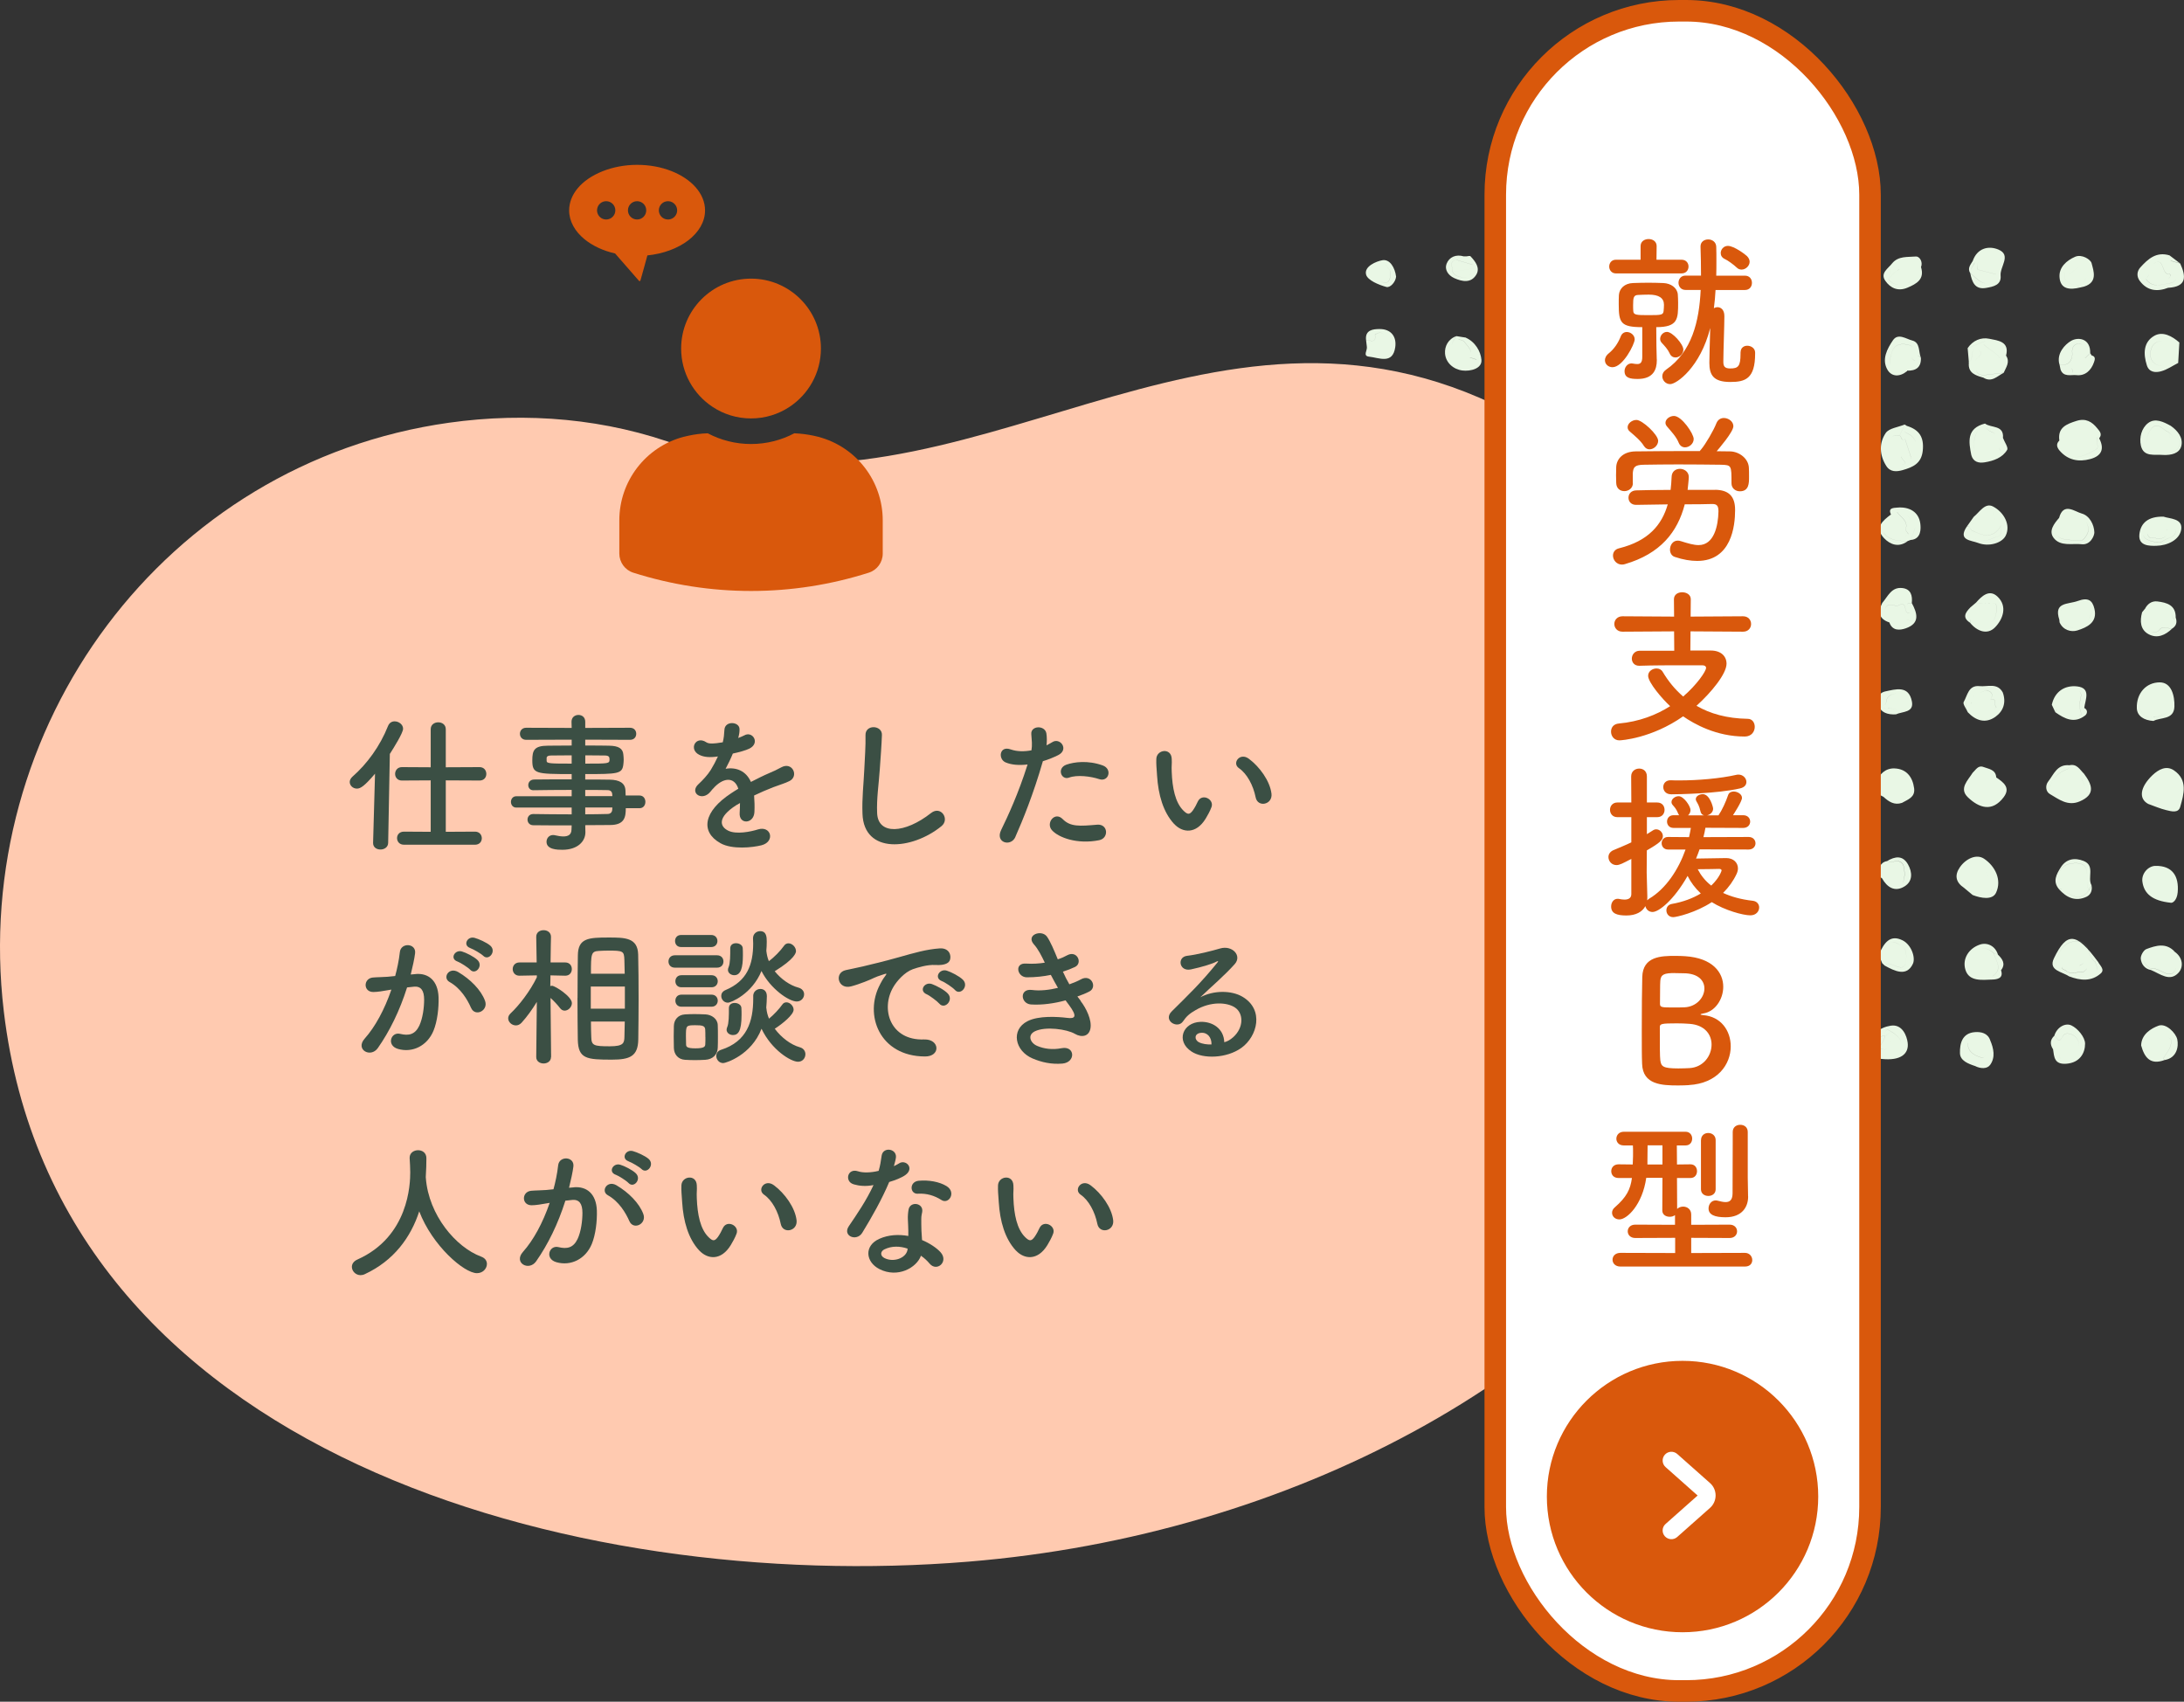 <?xml version="1.0" encoding="UTF-8"?><svg id="_レイヤー_2" xmlns="http://www.w3.org/2000/svg" width="405.61" height="316" viewBox="0 0 405.61 316"><rect x="0" y="0" width="405.61" height="316" fill="#333333" stroke="none"/><g id="sp"><path id="square" d="M288.19,45.33c-.25.23-.5.46-.76.69.48.44.91,1.17,1.45,1.25,2.34.36,2.57.91,1.14,3.2-.2.32-.15.78-.22,1.18-1.07.13-2.13.26-3.2.39-.02-.06-.03-.12-.04-.18.51-.96,1.87-1.5,1.47-2.89-.38.22-.83.71-1.13.63-.98-.27-1.9-.73-2.84-1.12-.64-1.88.85-2.42,2.05-3.15h2.07ZM302.2,50.74c1.45.4,3.23.9,4.14-.37,1.25-1.77.1-3.53-1.13-5.04h-2.99c-1.49.32-1.39,1.91-2.26,2.73.07,1.44.63,2.49,2.25,2.69ZM303.22,45.14c1.96,1.32,2.32,2.69,2.42,3.99.03.31-1.63,1.21-2.02,1-.92-.52-2-1.47-2.15-2.38-.12-.72,1.05-1.65,1.74-2.61ZM288.19,45.33c-.25.23-.5.46-.76.69.48.44.91,1.17,1.45,1.25,2.34.36,2.57.91,1.14,3.2-.2.32-.15.78-.22,1.18.53-.76,1.06-1.53,1.59-2.29-.22-1.35-.45-2.69-.67-4.04h-2.53ZM399.01,149.3c1.1.39,2.18.87,3.32,1.14.92.22,2.23.62,2.58-.62.68-2.38,1.44-5-1.17-6.77-1.41-.95-2.83-.19-3.98.89-.1.26-.26.52-.29.79-.15,1.23-.3,2.45-.34,3.68,0,.17.57.35.87.53-.33.12-.66.24-.99.36ZM389.85,81.39c.64-.75.1-1.31-.35-1.86-.98-1.22-2.14-1.91-3.83-1.38-1.87.59-3.56,1.23-3.21,3.65,1.38,4.5,4.22,3.17,6.97,1.56.31-.18-.02-1.4-.05-2.13.15.05.31.11.46.16ZM298.99,177c.53,1.98,1.88,2.99,3.98,3.18,2.22.2,4.23-.6,4.12-2.83-.11-2.17-2.34-3.57-4.38-3.74-1.85-.16-3.27,1.33-3.72,3.4ZM301.95,110.6c-.75.38-1.5.77-2.25,1.15,0,1.12-.01,2.24-.02,3.36.3.38.6.76.9,1.13,2.1.98,4.07.15,6.05-.43.13-.16.26-.32.4-.48-.28-.15-.81-.37-.79-.44.97-3.74-.02-5.57-4.28-4.29ZM323.35,83.58c.92-1.67,1.38-3.35-.47-4.69-1.73-1.26-3.57-2.25-5.51-.26.1,1.37-.26,3.01.38,4.06,1.32,2.15,3.52,1.73,5.59.89ZM317.85,127.27c-1,1.3-1.39,2.79-.33,4.1.92,1.14,2.36,1.58,3.91,1.13,1.32-.38,2.53-.87,2.4-2.55-1.64-1.47-1.32-6.97-5.77-2.7-.04.04-.15.02-.22.02ZM403.17,167.64c.37.07,1.14-.49,1.27-1.95.26-3-.99-4.97-4.16-4.9-1.33.03-2.6,1.44-2.4,2.92.3,2.25,1.85,3.57,5.3,3.93ZM366.37,143.48c-.88,1.43-2.61,2.93-.89,4.58,2.05,1.96,4.51,2.82,6.65-.04,1.32-1.77-.06-2.75-1.39-3.66-1.63.52-3.08.16-4.37-.89ZM283.37,63.79c1.25,2.54,1.2,6.51,5.96,5.2-.39-.09-.8-.13-1.16-.28-.08-.03-.08-.58,0-.62,4.54-2.13,1.81-3.98-.31-5.69-.47-.38-1.47-.14-2.22-.18-.76.53-1.52,1.05-2.28,1.58ZM316.02,163.26c2.31,2.91,4.53,2.85,6.66-.2.07-.63.67-1,.07-1.94-1.77-2.79-4.01-1.72-6.27-1.19-.15,1.11-.31,2.22-.46,3.33ZM353.23,149.09c1.1-.63,2.48-1.03,2.26-2.71-.28-2.12-1.44-3.61-3.65-3.69-1.64-.06-2.82,1.02-3.37,2.61.3.45.6.89.89,1.34.82,1.53,2.29,2.07,3.87,2.46ZM270.56,147.55c2.04.16,3.91-.49,4.39-2.44.49-1.98-.71-4.37-2.32-4.92-2.71-.91-4.48,1.38-5.87,3.47-1.22,1.84.15,2.86,1.41,3.88.95-.48.81-1.67.51-1.99-2.19-2.34,1.64-2.24,1.47-3.69.71.09,1.61-.05,2.1.32,1.15.88.52,2.28.4,3.38-.04.41-1.45.68-2.24,1.01-.31.13-.9.21-.9.32,0,.66.39.91,1.05.67ZM317.17,180.16c1.79.9,3.82,1.69,5.22-.22,1.51-2.06-1.02-3.46-1.52-5.22-.17.06-.35.19-.51.16-2.86-.39-3.62,1.07-3.5,3.56.02.39-.56.79.13,1.18.8.44.79.46.18.54ZM304.52,61.54c-1.84-.15-3.43.6-4.71,1.71-.26.23.43,1.96,1.07,2.65,1.55,1.69,3.73.62,5.62.78.13.01.36-1.02.55-1.56-.84-1.19-1.68-2.39-2.52-3.58ZM306.36,144.15c-2.22-2.66-4.62-3.56-7.36-.67.6.85-.01,2.98,1.82,2.39,1.01-.33,1.4-.15,1.82.4.92,1.19,2.2,1.11,3.23.64,1.19-.53,1.08-1.7.49-2.76ZM299.43,162.42c.33.33.66.65.99.98,1.86.8,3.77.88,5.72.36.14-.1.28-.19.42-.29-1.52-.6-.46-1.45-.22-2.21-.37-.53-.75-1.06-1.12-1.59-.53-.3-1.07-.61-1.6-.91-.92.02-1.85.04-2.77.05-.85,1.06-1.86,2.06-1.42,3.61ZM331.85,165.1c.9,2.28,2.75,1.57,4.36,1.21,2.65-.59,2.85-2.76,2.39-4.7-.43-1.83-2.13-2.82-4.09-2.3-1.49.39-3.43.71-3.14,3.03.7.49.55-.19.75-.48,1.17-1.74,2.63-2.71,4.7-1.37.08.05-.48.95-.6,1.48-.08.35.1.75.16,1.13.57-.33.68.01.65.46,0,.1-.28.28-.4.25-.53-.11-1.05-.28-1.58-.43.44-.82-.28-1.06-.75-1.08-.38-.01-.98.39-1.1.74-.13.38.02,1.1.32,1.33.79.61-.2.65-.22.98-.37-.11-.76-.18-1.11-.35-.14-.07-.17-.35-.25-.53-.03.22-.06.44-.09.66ZM274.22,112.22c-.32-1.64-1.2-2.92-2.87-2.68-2.01.28-3.21,1.94-3.2,3.8.01,1.44,1.68,2.6,2.92,2.49,1.86-.18,2.7-1.92,3.14-3.61ZM387.05,143.69c-.78-.75-1.31-1.93-2.75-1.58.13.74-.46.72-.93.95-1.26.62-2.23,1.59-2.6,2.96-.09.32.08.92.34,1.1,1.85,1.24,3.99,1.34,5.81.32,1.07-.6-.03-1.9-.32-2.88-.07-.23.29-.57.45-.86ZM302.42,77.26c-1.95.57-3.15,1.83-3.15,3.83,0,1.79,1.73,1.8,2.94,2.29,1.84.48,3.38.16,4.38-1.59-.15-.98-.3-1.95-.45-2.93-1.24-.53-2.48-1.07-3.72-1.6ZM302.61,81c-.29-1.51,1.07-1.51,1.81-1.6,1.82-.23.01,1.23.75,1.94.71.68-.7,1.27-1.35,1.21-.66-.07-1.42-.6-1.2-1.54ZM364.75,164.86c.54.45,1.07.89,1.61,1.34,1.39-.81,5.17.41,3.06-3.36-.57-1.02-1.41-2.11-2.41-2.59-.65-.31-1.63.43-2.42,1.31-1.3,1.45.33,2.23.16,3.3ZM253.67,111.49c-.9.69-2.07,1.4-1.49,2.69.43.96,1.47,1.48,2.66,1.39,1.84-.15,3.81-.05,4.6-2.25-1.34-2.36-3.35-2.71-5.77-1.83ZM251.16,126.57c.46,2.34.72,4.89,3.78,4.63,1.97-.17,2.05-2.51,2.34-3.83.44-2.04-1.26-3.81-3.16-3.95-1.5-.11-2.66,1.6-2.95,3.16ZM253.22,129.55c.22-1.18.4-2.17.58-3.16-1.41.04-.94-.71-.36-1.1.38-.25,1.14-.19,1.62,0,.46.18,1.25.35.77,1.31-.35.69-.39,1.54-.53,2.33-.03.16.19.51.17.51-.58.25-1.16.53-1.77.66-.14.03-.4-.45-.48-.54ZM256.68,77.93c-.61.31-1.21.62-1.82.93,1.93,1.45-1.09.86-.81,1.87.34,1.2.22,2.52.3,3.79.63.3,1.26.59,1.89.89.54-.77-1.35-.52-.6-1.7,1.28-2.02,1.93-.21,2.84.16.13-.35.46-.9.35-1.01-1.42-1.31.14-1.26.71-1.34,1.27-.17.49-.67.43-1.27-.21-2.1-2.44-1.25-3.29-2.34ZM353.74,78.83c-1.21.5-2.91.68-3.52,1.57-1.27,1.87-1.18,4.1.09,6.11.75,1.19,1.95,1.1,3.07.78,1.84-.53,3.45-1.19,3.71-3.57.27-2.48-.6-3.91-2.94-4.63-.61.57-1.01.85.2,1.44,1.92.94,1.78,2.86,1.13,4.49-.25.61-1.46.86-2.23,1.27-.44.05-.87.15-1.31.15-1.85,0-.7-2.17-1.95-2.62,1.14-.79.33-3.36,2.8-2.94.32-.69.64-1.37.95-2.06ZM336.23,46.25c-2.14-.65-3.81.35-4.62,2.01-.92,1.89-.56,4.18,1.74,4.85,2.25.65,4.69-.32,5.84-2.32,1.12-1.94.29-3.69-2.27-4.12-.38.24-.78.46-1.13.75-.08.06.02.52.11.55,1.06.3,1.36.46,1.6,2,.6,3.93-2.37.7-3.06,1.81-.26.41-.98-.13-1.38-.71-2.74-4.04,1.94-3.33,3.17-4.81ZM317.14,50.31c1.49,2.79,4.61,3.19,6.42,1.89,2.62-1.88.23-3.3-1.78-4.18-2.34-.77-2.71,2.28-4.64,2.29ZM257.36,176.79c-.34-.46-.68-.92-1.02-1.39-2.79-.27-5.01.34-4.6,3.66.14,1.15,1.45,1.96,2.86,1.75,2.35-.36,2.07-2.53,2.76-4.03ZM318.21,196.92c1.98-.53,4.18-.27,4.71-2.82.52-2.54-.07-5.09-2.86-4.94-2.5.13-5.3,1.88-5.65,4.75-.28,2.26,2.37,2.25,3.81,3.02ZM316.7,192.54c.39-1.53,1.73-1.83,2.99-2.25.46.22.92.45,1.38.67,2.26.34.89,1.95.84,2.83-.13,2.3-2.37,1.36-3.65,1.8-1.61.55-2.22-.7-2.62-2.03-.33-1.11.98-.41,1.06-1.02h0ZM332.52,146.43c.55.58,1.1,1.17,1.65,1.75,1.68-.52,3.36-1.04,5.04-1.56-.34-2.33-1.64-3.7-4.1-3.89-2.14.38-1.2,2.82-2.59,3.7ZM334.86,78.01c-2.5.19-3.12,1.8-2.99,3.74.12,1.78.78,3.47,3.04,3.45,3.16-.03,4.84-1.85,4.36-4.79-.35-2.17-2.66-2.1-4.41-2.39ZM338.08,81.57c.25,1.72-1.19,2.48-2.29,2.52-2.09.09-3.23-1.33-2.79-3.37.13-.59,1.37-.94,2.1-1.4,2.01-.54,2.88.37,2.99,2.25ZM291.65,95.51c-.61-.38-1.22-.77-1.82-1.15-1.25.45-2.5.91-3.75,1.36,0,0,.02,0,.02,0,.57.83,3.03,2.18-.54,1.88-.12,0-.39.32-.37.46.07.44.13.97.41,1.29,2,2.3,3.14-.1,4.73-.73,1.52-.61,1.25-1.44.98-2.44-.07-.25-.51-.39-.77-.59.37-.03.75-.05,1.12-.08ZM268.4,82.25c.54,1.05,1.61.94,2.55,1.1,1.51-1.05,2.57-2.34,2.33-4.29-.95-2.95-2.23-3.77-4.15-.64,1.37,1.17-1.7,1.81-.37,2.99.43.38.82.81,1.22,1.22-.53-.13-1.05-.25-1.58-.38ZM382.46,115.1c.01.15.02.31.04.46,1.47.53,2.91,1.94,4.49.49.72-.66,1.29-1.64,1.54-2.58.17-.65-.3-1.94-1.22-1.61-1.84.66-5.01-.34-4.85,3.24ZM255.35,196.04c2.02-.42,3.75-1.28,3.54-3.19-.16-1.49-1.58-4.15-2.14-4.08-2.53.33-5.94.89-6.13,3.9-.14,2.19,3,2.46,4.73,3.37ZM257.86,193.61c-.96.33-1.85.92-2.68.85-1.36-.13-3.37-.46-3.29-1.97.07-1.33,1.67-2.75,3.22-2.79,2.4-.06,2.07,2.21,2.75,3.91ZM307.02,97.77c1.48-1.69.28-2.89-1.01-3.66-.69-.41-2.15-.32-2.82.14-1.78,1.24-3.74,2.65-2.54,5.31.42.94,1.35.98,2.27.89,1.21-.99,4.38.37,3.65-2.94l.45.25ZM303.89,95.2c3.51-.18,1.49,2.34,2.22,3.48-.83.37-1.77,1.16-2.46.99-.91-.22-2.18-.54-2.46-1.83,1.64-.26,2.25-1.6,2.7-2.65ZM284.29,144.37c-.23.83-.47,1.65-.7,2.48.31.08.62.15.92.23,1.91,1.56,3.7.49,5.51-.22.79-.43.3-1.03.21-1.57-1.76-1.69-3.72-2.16-5.95-.91ZM336.23,46.25c-1.23,1.48-5.91.78-3.17,4.81.4.59,1.12,1.12,1.38.71.69-1.11,3.66,2.12,3.06-1.81-.23-1.54-.53-1.7-1.6-2-.09-.03-.18-.48-.11-.55.34-.29.75-.5,1.13-.75-.23-.14-.46-.28-.69-.43ZM316.44,111.93c.3,1.12.29,2.48.96,3.31.97,1.21,2.58,1.43,3.98.51.82-.54,1.09-1.48.63-2.46-1.3-2.63-3.59-1.41-5.57-1.36ZM404.75,63.6c-1.34-1.18-3.08-2.13-4.63-1.26-2.08,1.17-2.08,3.38-1.41,5.49.42,1.34,1.63,1.39,2.63,1.12,1.13-.3,2.14-1.02,3.2-1.56-.29-1.29-.9-2.59.22-3.8ZM403.19,65.99c.24.93-.63,1.87-1.22,1.93-1.42.14-2.67-.65-2.61-2.24.06-1.55.94-2.54,2.74-2.34,1.95.21,1.02,1.55,1.08,2.65ZM270.56,147.55c-.66.24-1.05,0-1.05-.67,0-.11.6-.19.9-.32.79-.32,2.19-.6,2.24-1.01.12-1.1.75-2.49-.4-3.38-.49-.37-1.38-.23-2.1-.32.17,1.45-3.67,1.35-1.47,3.69.3.32.44,1.51-.51,1.99.56.77,1.32,1.07,2.24.82.12-.03.1-.53.14-.81ZM251.61,141.42c-1.55,1.51-2.43,3.09-.6,4.99,1.36,1.33,3.09,1.14,4.78,1.13,0,0,0,.01,0,.01,1.88-.75,2.62-1.96,1.6-3.86-.84-3.41-2.75-4.2-5.78-2.27ZM256.46,143.92c.16.62.66,1.48.41,1.82-.44.61-1.33.9-2.03,1.33-1.25-.82-3.29-1.44-3.57-2.5-.52-1.98,1.65-2.77,3.23-3.08,1.64-.32,1.24,1.64,1.95,2.44ZM365.43,132.23c1.49,1.58,3.29,2.2,5.15.88,1.5-1.06,2.04-2.69,1.37-4.53-1.02-.14-2.04-.28-3.06-.42.99.24,1.4.74.81,1.7,1.38-.21.49,1.14,1.07,1.48-1.65,2.45-3.09.31-4.53-.3-.19-.08-.19-1.4.14-1.66.7-.57,1.67-.84,2.52-1.23-.62-.83-1.5-.64-2.06-.16-1.28,1.1-2.37,2.37-1.4,4.23ZM387.05,53.22c2.56-.79,1.79-2.87,1.39-4.37-.18-.66-1.79-1.71-3.05-1.17-1.6.69-3.01,1.96-2.9,3.75.14,2.35,1.97,2.42,3.86,1.95-.24-.14-.47-.38-.72-.42-1.29-.18-2.32-.58-2.23-2.13,0-.12,0-.25-.02-.37,1.09,2.03,2.4-2.74,3.96.23.74,1.41-1.22,1.67-.29,2.53ZM300.39,131.99c1.52.52,3.04,1.39,4.55,1.38.56,0,1.81-2.38,1.49-3.19-.69-1.74-.5-4.39-3.32-4.74-.43-.05-.92.28-1.38.44,0,.24,0,.47.01.71,2.44.14,3.01,2.21,3.51,3.82.44,1.41-2.3,0-2.34,1.64-.21,0-.48.06-.62-.05-.17-.12-.2-.41-.35-.58-.59-.65-1.19-1.27-1.79-1.9-.94.92,1.89,1.49.24,2.47ZM403.4,116.73c.81-.51.97-1.22.66-2.07-.16.56-.35.4-.5,0-.54-1.36-1.34-2.44-3.04-2.22-.75.1-1.47.43-2.21.66-.17.21-.33.41-.5.62.69.96,1.4,1.9,2.05,2.89.14.21-.93.59-.01.8.34.08.94-.12,1.14-.4.73-.99,1.6-.23,2.4-.29ZM319,93.74c-.63.36-1.26.72-1.88,1.08.4.08.8.16,1.2.23-.23.24-.48.46-.68.72-1.6,2.1-.09,2.99,1.57,3.8,1.36.67,2.22-.39,2.75-1.15.64-.91.3-2.22-.92-2.51-1.33-.31-1.47-1.36-2.03-2.17ZM291.65,95.51c-.37.03-.75.05-1.12.08.27.19.71.34.77.59.27,1,.54,1.83-.98,2.44-1.59.64-2.73,3.03-4.73.73-.28-.32-.33-.85-.41-1.29-.02-.14.25-.47.37-.46,3.57.3,1.11-1.05.54-1.88-1.08,1.02-2.91,2.18-1.61,3.67,2.09,2.38,4.87,2.96,7.36.38,1.25-1.29,1.07-2.89-.2-4.25ZM287.5,125.52c-1.87-1.01-3.31-.12-3.87,1.44-.82,2.32.31,4.2,2.51,5.3,1.34.66,3.6.51,3.72-.48.19-1.65-.92-3.45-1.48-5.18-.28.08-.89-.31-.42.57.71,1.33.97,3.1-.11,4.14-.82.79-2.58.39-2.96-.95-.28-.99.55-2.25.39-3.31-.36-2.27,2.26.03,2.22-1.52ZM365.91,50.73c.34,1.6.83,3.12,2.98,2.73,1.29-.23,2.83-.52,2.66-2.28-.16-1.65,2.06-3.79-.39-4.83-1.85-.79-3.99-.27-4.8,2.15,1.47-.13-2.01,2.52.92,1.56-.43-1.75.94-2.14,2.11-2.62.24-.1.66.18.98.31,2.06.86-.52,2.22.35,3.21-.03.27.06.65-.1.79-2.09,2.01-3.31.03-4.73-1.02ZM322.44,62.92c-.54-.09-1.07-.17-1.61-.26-4.2.24-.43,3.46-1.85,4.74h0c2.07.26,5,1.91,4.16-2.49-.16-.69-1.29-1.06-.71-2ZM403.16,79.08c-1.35-.74-2.91-1.53-4.23-.51-1.21.94-1.66,2.67-1.33,4.16.49,2.21,2.56,1.61,4.15,1.75,4.4-.82,3.39-2.99,1.41-5.4ZM401.76,83.59c-1.08-.28-2.71.16-3.05-1.09-.24-.89.27-2.31.96-3.04,1.13-1.19,2.01.38,3.01.75.98.65,1.18,1.7.91,2.63-.11.39-1.19.51-1.83.75ZM256.68,77.93c.85,1.09,3.08.24,3.29,2.34.06.59.83,1.09-.43,1.27-.57.08-2.13.03-.71,1.34.11.1-.22.66-.35,1.01-.91-.37-1.56-2.18-2.84-.16-.75,1.19,1.14.93.6,1.7,2.26.5,3.67-1.02,4.85-2.36,1.26-1.42-.26-2.85-.91-4.1-.7-1.33-2.03-1.65-3.5-1.03ZM319,93.74c.57.81.7,1.86,2.03,2.17,1.22.28,1.56,1.59.92,2.51-.53.76-1.39,1.82-2.75,1.15-1.66-.81-3.17-1.7-1.57-3.8.2-.26.45-.48.68-.72-.4-.08-.8-.16-1.2-.23-2.05,1.23-1.21,2.88-.34,4.17,1.05,1.56,2.79,2.21,4.62,1.28,1.66-.84,2.3-2.33,1.38-4.05-.77-1.44-1.65-2.92-3.77-2.48ZM298.88,193.32c.35,3.19,2.84,3.13,4.76,3.18,3.23.09,2.16-2.96,2.64-4.57.43-1.44-1.67-2.44-2.75-2.32-2.21.25-4.03,1.55-4.66,3.71ZM305.3,192.36c-.12,2.07-.91,3.23-2.49,3.27-1.63.04-3.57-.62-2.8-2.6.45-1.17,2.26-2.12,3.65-2.54.67-.2,1.75,1.09,1.64,1.86ZM332.33,112.41c-.31.29-.62.59-.93.88-.32,1.25-.26,2.48.88,3.27.32.22,1.1-.19,1.68-.32q-.3-1.13.48-.92c.98.43,1.67.31,1.81-.9-.11-.18-.22-.36-.32-.54.98-.45,1.16-1.36.6-2.01-.66-.75-1.46.16-2.16.24-.66.07-1.24,1.55-2.03.29ZM269.51,181.04c2.53-.2,4.99-.42,4.7-3.06-.17-1.54-1.27-3.75-3.41-3.79-1.96-.03-4.34.74-4.09,3.18.15,1.46,1.07,3.38,2.8,3.67ZM268.94,175.26c2.97-.58,3.88,1.34,4.39,2.74.49,1.35-1.28,2.4-2.49,2.04-1.36-.41-2.45-1.68-3.66-2.58.72-.89,1.43-1.78,1.77-2.2ZM268.16,128.4c.67.53,1.35,1.07,2.02,1.6,1.07-.77,3.54.69,3.42-1.69-.07-1.33-.27-3.25-2.42-3.52-1.19.5-2.26.76-1.92,2.67.24,1.33,1.07-.68,1,.42-.16,2.53-1.57-.27-2.11.52ZM381.29,194.83c.21,1.43.21,2.87,2.47,2.7,2.5-.19,3.48-1.96,3.48-3.73,0-1.18-1.36-2.84-2.55-3.39-1.12-.52-2.68.32-3.16,1.91.46.24.71,1.6,1.45.29.32-.58.63-.8,1.35-.65,1.49.31,1.97,1.73,1.75,2.54-.26.95-1.04,2.26-2.54,2.24-.5,0-1.15.04-1.07-.95.04-.56-.6-1.17-.93-1.76-.08.26-.17.53-.25.79ZM290.68,83.57c.14-.37.28-.74.42-1.11.2-.97-2.88-.42-1.05-2.16.04-.04-.04-.29-.07-.29-.25,0-.54-.04-.76.06-.6.25-1.17.56-1.75.85,1.5-1.61-.88-1.04-1.02-1.72-1.18.49-1.72,1.33-1.49,2.6,1.51,1.8,3.28,2.81,5.71,1.78ZM349.37,196.63c3.73.42,5.18-1.01,4.92-3.02-.15-1.2-.96-3.48-3.13-3.15-1.97.3-3.77,1.57-3.9,3.63-.13,1.95,1.73,2.45,2.1,2.54ZM350.03,192.32h0c-.04-.57.18-1.34.75-1.03.9.48,2.03,1.26,2.24,2.1.64,2.55-1.29,2.46-2.98,2.22-.62-.09-1.56-.53-1.69-.99-.35-1.23.27-2.13,1.68-2.31ZM332.8,132.2c.99.22,1.99.44,2.98.66-.25-.49-.45-1.36-.75-1.4-1.81-.22-.93-1.82-1.55-2.61.56-.38,1.2-1.15,1.66-1.06.93.18,1.75.84,2.62,1.3-.34.48-.81.91-1,1.44-.23.63-.21,1.35-.3,2.03,2.43-.13,2.72-1.92,2.99-3.71h-.01c-1.38-.66-2.76-1.32-4.14-1.99-.53.14-1.06.29-1.59.43-1.31,1.46-1.01,3.2-.92,4.91ZM354.14,68.96c.05-.03.07-.08.05-.13.46-.63.91-1.26,1.37-1.89-1.44-.65.38-2.42-.84-2.81-1.32-.43-2.92-.39-3.42,1.42-.22.81-.56,2.14-.19,2.43.78.61,1.99.69,3.03.99ZM397.65,194.13c.61,2.2,1.67,3.71,4.36,2.71-.07-.12-.24-.3-.2-.37.42-.75,1.05-1.43,1.28-2.23.27-.94.36-1.99-1.36-1.29-1.3.53-2.72.79-4.09,1.18ZM364.75,164.86c.18-1.07-1.45-1.86-.16-3.3.79-.88,1.77-1.62,2.42-1.31,1,.48,1.84,1.57,2.41,2.59,2.11,3.77-1.68,2.54-3.06,3.36,1.55.6,3.68.98,4.34-.42,1.13-2.41-.18-4.95-2.22-6.32-1.41-.95-3.38-.01-4.48,1.56-1.04,1.49-.8,2.81.75,3.84ZM270.52,62.4c-1.59.53-2.25,1.95-2.15,3.25.13,1.69,1.54,2.94,3.23,3.15,1.5.18,3.67-.34,3.53-1.99-.13-1.53-1.14-3.38-3.03-4.16-.41.11-.81.23-1.22.34.36.15.88.2,1.07.46.6.87,1.7,1.61,1.05,2.92.41.13.81.26,1.22.39-.46.44-.87.95-1.39,1.29-.22.15-.77.08-1-.1-1.92-1.5-3.26-3.18-1.31-5.57ZM331.85,165.1c.03-.22.06-.44.09-.66.08.18.11.46.25.53.34.17.73.24,1.11.35.02-.32,1.01-.37.22-.98-.3-.23-.45-.95-.32-1.33.12-.35.73-.75,1.1-.74.47.02,1.19.27.75,1.08.52.15,1.04.32,1.58.43.12.02.39-.15.4-.25.03-.45-.08-.79-.65-.46-.06-.38-.24-.78-.16-1.13.12-.53.69-1.42.6-1.48-2.08-1.34-3.53-.37-4.7,1.37-.2.29-.05.97-.75.48.16.92.32,1.85.47,2.77ZM287.5,125.52c.04,1.55-2.57-.76-2.22,1.52.17,1.06-.67,2.32-.39,3.31.38,1.34,2.14,1.74,2.96.95,1.08-1.04.82-2.81.11-4.14-.47-.88.14-.49.42-.57-.3-.36-.59-.71-.89-1.07ZM284.97,81.79c-.24-1.27.31-2.11,1.49-2.6.14.69,2.51.11,1.02,1.72.58-.29,1.15-.6,1.75-.85.22-.09.5-.06.76-.06.03,0,.11.25.07.29-1.83,1.74,1.25,1.19,1.05,2.16.56-1.38.85-2.82-.52-3.85-1.89-1.43-3.95-.9-5.77.12-.95.53-.77,1.68-.29,2.62.15.15.3.3.45.44ZM381.06,130.87c.22.47.44.93.66,1.4.18-.72.38-.78,1.04-.27,1.1.86,2.32,1.75,3.82.66-.13-.43-.29-.85-.39-1.29-.29-1.25,1.8-4.02-2.19-2.87-1.54.44-.67,3.22-2.95,2.36ZM365.27,97.78c-1.72,2.59.81,2.54,2.1,3.04,1.99.77,4.44.03,5.12-1.34.99-1.99-.32-4.37-2.35-5.43-1.48-.77-2.49,1.04-3.58,1.92.23-.03.47-.03.69-.09.95-.26,1.9-.54,2.85-.82.13.53.26,1.06.4,1.59.38.3.77.6,1.15.9-.06.7-.09,2.01-.18,2.02-1.36.05-2.55,1.44-4.02.52-.26-.16-.76-.06-.92-.26-.3-.37-1.59-.57-.4-1.37-.14-.22-.29-.45-.43-.67-.14,0-.28,0-.43,0ZM365.87,115.63c1.3,1.61,3.21,2.32,4.63.88,1.45-1.48,2.4-3.89.48-5.72-1.51-1.44-2.92-.13-4.01,1.13.44.06.87.16,1.31.17.79.01,1.57-.06,2.36-.01.07,0,.16.58.16.89-.06,4.15-2.81,2.42-4.89,2.14-.01.18-.02.35-.03.53ZM381.29,194.83c.08-.26.17-.53.25-.79.33.59.97,1.2.93,1.76-.07.99.58.94,1.07.95,1.5.02,2.28-1.29,2.54-2.24.22-.81-.26-2.23-1.75-2.54-.72-.15-1.02.07-1.35.65-.74,1.31-.99-.05-1.45-.29-.82.77-.82,1.61-.25,2.5ZM256.02,158.33c-.55.19-1.1.38-1.65.57-.01.97.37,2.28-.13,2.84-.9,1.02-.08,1.31.4,1.67,1.03.77,2.17.19,2.91-.38,1.1-.84.22-1.94-.16-2.91-.02-.92-.56-1.46-1.37-1.79ZM365.9,115.11c2.09.28,4.84,2.01,4.89-2.14,0-.31-.09-.89-.16-.89-.78-.04-1.57.02-2.36.01-.44,0-.87-.11-1.31-.17-.36.3-.71.6-1.07.91,0,.76,0,1.52,0,2.28ZM397.65,194.13c1.37-.38,2.78-.64,4.09-1.18,1.71-.7,1.63.35,1.36,1.29-.23.8-.86,1.48-1.28,2.23-.04.07.13.24.2.37,2.3-.38,2.62-2.56,2.34-3.84-.26-1.17-2.07-3.04-3.47-2.54-1.34.48-3.2,1.58-3.24,3.67ZM388.46,66.01l-.26-.42c-.32.31-.64.62-.96.93-.1-.39-.26-.78-.27-1.18-.02-.73-.14-1.62-.95-1.53-.65.07-1.28.53-1.17,1.72.1,1.06-.46,2.62-2.37,2.1.06.31.13.63.19.94.16-.09.32-.18.48-.27.81-.1,1.75-.43,1.84.89,2.54.39,2.85-1.56,3.48-3.17ZM354.14,68.96c-1.04-.3-2.25-.38-3.03-.99-.37-.29-.04-1.62.19-2.43.5-1.81,2.11-1.85,3.42-1.42,1.22.4-.6,2.17.84,2.81.47.03.3-1.57,1.2-.46-.49-1.12-.09-2.85-1.62-3.24-1.12-.28-2.63-1.44-3.58-.05-1.09,1.61-2.14,3.58-1.01,5.5.78,1.32,2.29,1.33,3.58.27ZM285.49,114.43c.07.07.14.14.21.21.81.06,1.78.41,2.41.1,1.39-.68,1.97-1.86.54-3.1-.78-.67-1.59-1.69-2.81-1.14-.54.25-1.12.98-1.17,1.54-.04.46.63,1.01,1.04,1.48.19.21.5.32.76.47-.33.14-.66.28-.99.43ZM387.05,143.69c-.16.29-.52.64-.45.86.29.98,1.38,2.28.32,2.88-1.82,1.02-3.96.92-5.81-.32-.26-.17-.43-.77-.34-1.1.38-1.37,1.34-2.34,2.6-2.96.48-.23,1.06-.21.93-.95-2.27-.21-2.88,1.72-3.91,3.02-.56.71-.5,1.86.31,2.33,1.67.97,3.31,2.31,5.53,1.37,3.07-1.31,2.27-3.16.81-5.14ZM349.54,178.84c.16.15.31.31.47.46.89-1.52,3.99,2.54,4.02-1.58,0-1.09-.3-1.94-.97-2.17-.51-.17-2.03-1.56-2.28.62-.11.92-.81,1.78-1.24,2.67ZM272.14,94.83c-.73-.66-1.22-.55-2.12.46-.61,1.29-1.22,2.57-1.83,3.86.08.22.17.44.25.66.22-.21.44-.43.67-.64.57,1.32,1.6.93,2.45.49,1.09-.56.59-1.71.71-2.6.06-.46.02-1.05-.24-1.39-.21-.28-.81-.28-1.24-.41.45-.14.9-.28,1.35-.41ZM356.77,49.6c.4-1.01-.31-2.03-.96-1.97-1.5.14-3.26-.14-4.41,1.28-.22.98-.45,1.97-.67,2.95.94-1.25,2.08-2.39,3.74-1.96.38.1,1.51,1.77-.07,2.64.92-.01,1.43-.45,1.64-1.35.13-.55.48-1.06.73-1.58ZM270.52,62.4c-1.96,2.39-.61,4.06,1.31,5.57.23.18.78.24,1,.1.52-.35.93-.85,1.39-1.29-.41-.13-.81-.26-1.22-.39.65-1.31-.45-2.05-1.05-2.92-.19-.27-.7-.32-1.07-.46.41-.11.81-.23,1.22-.34-.53-.08-1.05-.17-1.58-.25ZM285.66,62.21c.75.04,1.75-.2,2.22.18,2.11,1.71,4.85,3.56.31,5.69-.09.04-.09.59,0,.62.36.15.77.2,1.16.28,1.32.13,1.62-.82,1.75-1.74.29-2.1.18-4.41-1.16-5.93-.68-.77-2.9-.57-4.25.45,0,.15-.01.29-.02.44ZM404.9,48.92c-.66-.5-1.32-1-1.98-1.5-.04.87-.73.57-1.2.6-1.68.09-2.83.97-3.59,2.35-.28.51-.4,1.17.42,1.48.25-.39.57-.75.74-1.16.17-.42.03-1.04.3-1.32,2.46-2.57,1.74,2.03,3.36,1.47.02,0,.24.36.19.42-.17.23-.42.56-.65.56-1.31.05-2.62.02-3.93.02,1.36,1.88,3.16.83,4.82.68.72-.56,1.77-1.02.26-1.93-.82-.49.66-1.71-.56-2.2.61.17,1.22.34,1.84.51ZM271.17,163.77c1.4-.13,2.66-.46,2.55-2.05-.14-2.03-1.35-3.27-3.49-3.14-1.31.08-3.33.55-3,1.89.4,1.6,1.72,3.32,3.94,3.3ZM270.35,159.2c1.52.38,2.27,1.18,2.42,2.46.1.85-.43,1.2-1.27,1.18-1.75-.04-2.23-1.73-3.42-2.49.78-.39,1.55-.78,2.27-1.14ZM257.39,160.13c.38.97,1.25,2.07.16,2.91-.74.57-1.87,1.15-2.91.38-.48-.36-1.3-.65-.4-1.67.5-.56.11-1.87.13-2.84-1.31.55-2.68,1.3-2.14,2.89.79,2.3,2.65,3.25,5.14,2.85,1.37-.84,1.44-2.12,1.09-3.44-.12-.45-.14-1.28-1.08-1.07ZM401.81,95.94c-2.77-.07-4.27,1.12-4.49,3.32-.21,2.15,1.93,2.12,3.16,2.09,2.04-.04,4.31-1.07,4.61-3.03.32-2.08-2.16-1.98-3.28-2.38ZM402.91,97.1c.27.2.63.34.78.61,1.26,2.1-1.23,2.06-1.98,2.76-.52.48-2.39.15-3.19-.43-.99-.72-.16-1.81.51-2.6.82-.97,1.85-.99,2.96-.56.31.08.61.15.92.23ZM382.42,96.16c-.95,1.09-1.99,2.43-1.03,3.71,1.25,1.66,3.44,1,5.25,1.19,1.59.17,2.34-1.58,2.32-2.21-.04-1.39-.87-3.09-2.34-3.49-1.31-.36-3.41-2.16-4.21.82,1.24-1.14,2.59-.51,3.89-.17,1.19.31,1.52,1.5,1.56,2.38.03.67-.9,2-1.32,1.97-2.51-.19-6.27.47-4.11-4.19ZM349.54,178.84c.43-.89,1.13-1.74,1.24-2.67.26-2.18,1.77-.8,2.28-.62.67.23.98,1.08.97,2.17-.03,4.13-3.13.07-4.02,1.58,1.86,1.02,4.1,2.14,5.25-.33.52-1.12-.26-3.52-1.91-4.35-2.4-1.21-3.52.65-4.31,2.45-.19.44.32,1.17.51,1.77ZM337.21,95.04c-1.02-.6-2.07-1.07-3.29-.66.34.2.68.4,1.01.6-.25.08-.55.1-.76.24-1.52,1.06-1.27,2.66-1.04,4.07.18,1.11,1.28.96,2.18.73-.25-.45-.63-1.31-.73-1.28-.94.27-1.01-.31-1.1-.92.62-.01,1.24-.09,1.85-.02.84.09,1.68.28,2.51.42-.17-1.17-.68-2.06-2-2.3-.23-.04-.42-.26-.63-.4.15-.15.28-.4.46-.43.23-.04.63,0,.72.15.54.85.53-.21.81-.2ZM333.68,180.44c1.86,1.23,3.68,1.25,5.37-.27,1.03-.93,1.29-2.2.72-3.37-1.07-2.23-3.2-3.13-5.53-3.04-1.08.04-2.24.92-2.35,2.35.07,0,.14,0,.22,0,.35-1.01,1.68-.5,1.79-.67,1.74-2.5,2.96-.08,4.26.42,1.39.54,1.26,2.31.82,2.94-1.21,1.78-3.18,2.13-5.27,1.35,0,.09-.02.19-.03.28ZM288.17,174.55c-2-.17-3.93.3-4.71,2.14-.83,1.95.98,3.09,2.4,3.89,1.45.81,3.09.79,4.34-.66.35-1.36.09-2.63-.59-3.84-.21.51-.72,1.36-.58,1.47,1.48,1.23.45,2.3-.53,2.52-1.84.42-3.49-.41-4.53-2.04-.69-1.09.64-1.1.97-1.64,1.25-2.03,2.87-.97,4.41-.75-.4-.36-.8-.73-1.19-1.09ZM372.12,69.23c.45-1.03,1.23-2.01.44-3.2-.36-2.21-2.25-2.28-3.91-2.67-.07.21-.15.43-.22.64,1.05.89,3.15,2.13,2.98,2.6-.62,1.76-1.82,3.59-4.36,2.13.17.94.89.91,1.61.9,1.15-.14,2.31-.27,3.46-.41ZM330.49,194.09c1.41,2.77,3.72,3.12,6.15,1.72,1.22-.71,2.1-2.2,1.85-3.88-.04-.26-.26-.5-.39-.75-.54-.3-1.08-.59-1.63-.89-1.22.93,1.09,1.02.45,1.81-.15.9-.31,1.79-.46,2.69-2.01,1.67-3.64.4-5.28-.67,0-.38,0-.75,0-1.13-.23.37-.46.73-.69,1.1ZM253.7,63.12c.05.45.1.91.16,1.36.63,1.15,1.75,1.27,2.91,1.42,1.34.17,1.25-1.14,1.41-1.63.4-1.21-.71-1.95-1.67-2.49-.24-.14-1.15.29-1.14.37.25,1.7-.89,1.04-1.66.98ZM289.85,192.74c.78-1.81-.32-2.93-1.79-3.27-1.88-.43-3.46.74-4.54,2.17-.76,1.01-.82,2.3.31,3.32l.68-.17c-.84-1.11-.82-2.12.12-3.24.97-1.15,2.39-.68,3.52-1.17.6,1.57,1.29,3.13.72,4.87,2.06-.18.64-1.67.97-2.5ZM366.11,84.51c.36,1.3,1.4,1.52,2.5,1.34,1.65-.27,3.28-.85,4.15-2.3.27-.44-.49-1.47-.77-2.23-.72-1.11-1.5-2.13-3.1-1.78.28.21.54.52.85.6,1.9.53.82,2.49,1.78,3.46.04.04.02.14.03.21-.34,0-.84-.14-1,.03-2.19,2.38-2.99.35-3.96-1.16q.34,2.11-.48,1.81ZM399.94,133.88c1.3-.73,3.82-.15,3.89-2.69.06-1.95-.53-4.48-2.72-4.48-2.57,0-4.37,2.08-4.26,4.82.06,1.43,1.32,2.24,3.09,2.35ZM399,128.17c1.47-1.05,2.85-1.13,3.61.7.38.93.75,2.51.28,3-1.14,1.16-2.82,1.66-4.58,1.02-1.88-1.87-.63-3.3.69-4.72ZM336.46,132.55c.09-.68.08-1.4.3-2.03.19-.53.65-.96,1-1.44-.87-.46-1.7-1.11-2.62-1.3-.46-.09-1.1.68-1.66,1.06.61.79-.26,2.4,1.55,2.61.3.04.5.91.75,1.4.22,0,.43,0,.65,0,0-.1.02-.2.03-.3ZM352.11,132.65c1.22-.56,3.4-.29,2.96-2.43-.61-2.99-2.95-2.25-5.03-1.81-.24.82-.47,1.63-.71,2.45.65.25.9.07.99-.65.15-1.14,1.28-1.46,2.09-1.41.48.03,1.83.52,1.42,1.59-.29.74-.95,1.42-2.04,1.24-.64-.11-1.32-.06-1.97-.09.76.37,1.52.75,2.28,1.12ZM285.49,114.43c.33-.14.66-.28.99-.43-.26-.15-.57-.26-.76-.47-.41-.47-1.09-1.02-1.04-1.48.05-.56.63-1.3,1.17-1.54,1.22-.55,2.03.47,2.81,1.14,1.43,1.23.84,2.41-.54,3.1-.63.31-1.6-.05-2.41-.1,1.08,1.37,2.54,1.39,3.68.42,1.83-1.55.19-3.01-.51-4.45-1.11-.42-1.99-1.7-3.44-.91-1.62,1.59-2.37,3.18.05,4.73ZM290.6,164.28c-.18-2.26-1.11-4-3.67-4.09-1.51-.05-2.38,1.35-2.12,2.48.47,2.02,1.73,3.63,4.28,3.45,1.18-.09,1.53-.8,1.5-1.83ZM288.03,165.56c-1.81-.16-2-1.74-2.31-2.95-.13-.52.69-1.28,1.09-1.93,1.22.8,2.76,1.42,2.92,3.06.08.88-.31,1.9-1.69,1.82ZM253.7,63.12c.78.06,1.92.73,1.66-.98-.01-.08.9-.5,1.14-.37.96.55,2.07,1.28,1.67,2.49-.16.49-.07,1.8-1.41,1.63-1.15-.15-2.28-.27-2.91-1.42.09.61-.78,1.64.41,1.76,1.84.19,4.39,1.49,4.86-1.74.29-1.96-.76-3.42-2.95-3.39-1.16.01-2.67.16-2.47,2.01ZM382.47,67.62c1.91.52,2.47-1.04,2.37-2.1-.11-1.19.52-1.65,1.17-1.72.82-.09.93.8.95,1.53.01.4.18.79.27,1.18.32-.31.64-.62.96-.93.08-2.75-2.24-3.08-3.61-2.25-1.08.65-2.66,2.28-2.12,4.29ZM403.37,52.53c-1.66.14-3.46,1.2-4.82-.68h0c-.81-.31-.7-.97-.42-1.48.76-1.38,1.91-2.26,3.59-2.35.47-.03,1.15.27,1.2-.6-2.46-.75-4.01.68-5.43,2.25-.64.71-.71,1.68-.09,2.5,1.39,1.85,3.23,2.05,5.29,1.26.23-.3.46-.61.69-.91ZM321.73,144.83c-1.58.09-1.8-4.77-4.35-1.13.16.71-1.43,1.22-.24,2.04.66-1.26,2.43,1.51,2.81-.74.12.09.26.16.34.27.34.43.72,1.28.99,1.25,1.29-.16.14-1.14.44-1.68ZM259.28,51.37c-.21-1.68-1.15-3.28-2.53-3.05-1.14.19-3.46,1.15-3.04,2.68.29,1.05,2.34,1.9,3.77,2.29.7.19,1.71-.91,1.8-1.92ZM258.24,50.35c.05,1.42-.23,2.34-1.28,2.11-.74-.17-1.75-.89-1.89-1.52-.35-1.6,1.93-.65,2.22-1.83.41.53.81,1.06.96,1.25ZM272.57,192.31c-.23-.61-.02-1.56-1.02-1.62-2.01-.11-3.86.32-5.12,2.02-.55.75-.25,1.47.38,2.08,1.73.67,3.44,1.86,5.28.23-.62.08-1.29.05-1.86.26-2.51.94-1.78-1.61-2.69-2.38-.06-.05.06-.46.2-.53,1.48-.78,2.94-.73,4.35.17.16-.08.32-.15.47-.23ZM366.8,197.95c.99.51,2.23.59,2.81-.21,1-1.39.66-3.05,0-4.58-.63-.21-1.25-.41-1.88-.62.81,1.03,2.34,1.86.99,3.47-.15.18-.39.48-.51.45-1.44-.42-2.76-1-2.78-2.79-.97,1.76-.35,2.83,1.51,3.39.17.05.31.22.46.34-.2.18-.41.37-.61.55ZM321.73,144.83c-.3.55.85,1.52-.44,1.68-.27.03-.65-.82-.99-1.25-.09-.11-.23-.18-.34-.27-.38,2.26-2.15-.51-2.81.74.34,2.86,3.46,1.18,4.62,2.71.31-.17.79-.28.89-.53.49-1.22.24-2.3-.92-3.08ZM332.33,112.41c.79,1.27,1.37-.21,2.03-.29.7-.08,1.5-.99,2.16-.24.57.65.38,1.56-.6,2.01.11.18.22.36.32.54,1.2.7,1.93.13,2.5-.89-1.65-3.01-3.6-4.45-6.41-1.13ZM371.06,177.27c-.52-1.67-2.03-2.31-3.35-1.87-2.06.69-3.31,2.63-2.7,4.66.67,2.25,3.09,1.9,4.98,1.84.88-.03,2.16-.2,1.64-1.73-.31.67-.62,1.35-1.59,1.11-1.57-.12-3.56.57-4.31-1.37-.44-1.15-.03-2.63,1.14-3.39,1.14-.74,2.39-.5,3.41.49.26.09.53.17.79.26ZM349.58,111.95c-.82,1.65-.7,2.97,1.31,3.63,1.28,1.1,2.32.62,3.27-.47-1.72.86-2.83-.44-4.07-1.18-.15-.09-.07-.8.11-1.11.62-1.07,1.73-.06,2.46-.44,1.74-.9.73,1.75,1.97,1.38.16-.62.38-1.26-.43-1.64-1.5-.97-3.06-.6-4.61-.17ZM381.06,130.87c2.27.87,1.41-1.91,2.95-2.36,3.99-1.15,1.9,1.62,2.19,2.87.1.44.26.86.39,1.29.16-.4.33-.8.49-1.2.21-1.56,1.31-3.71-1.32-4.01-2.25-.25-4.16.91-4.7,3.41ZM317.14,50.31c1.94,0,2.31-3.06,4.64-2.29-1.12-2.47-3.14-1.32-4.56-.73-1.37.57-.59,1.97-.08,3.01ZM387.05,53.22c-.93-.86,1.03-1.13.29-2.53-1.56-2.97-2.87,1.8-3.96-.23,0,.12.02.25.02.37-.09,1.55.94,1.95,2.23,2.13.26.04.48.27.72.42.23-.05.47-.1.7-.16ZM323.35,83.58c-2.07.84-4.27,1.26-5.59-.89-.64-1.05-.29-2.69-.38-4.06-1.89,1.46-1.98,3.29-.51,4.89,1.99,2.16,4.3,1.72,6.49.07ZM349.58,111.95c1.56-.43,3.11-.8,4.61.17.29-.05.58-.1.87-.15.14-1.36-.16-2.58-1.74-2.77-2.04-.25-2.7,1.55-3.74,2.75ZM306.36,144.15c.59,1.06.7,2.23-.49,2.76-1.04.46-2.32.55-3.23-.64-.42-.55-.81-.73-1.82-.4-1.83.59-1.22-1.53-1.82-2.39-.55,1.1-.16,1.95.65,2.78,1.61,1.66,3.45,2.33,5.69,1.41,1.06-.44,1.99-1.06,1.71-2.4-.09-.4-.45-.75-.68-1.12ZM366.8,197.95c.2-.18.41-.37.61-.55-.15-.12-.29-.29-.46-.34-1.86-.56-2.48-1.63-1.51-3.39.38-1.13,1.24-1.32,2.3-1.12.63.21,1.25.41,1.88.62-.47-1.36-1.73-1.59-2.84-1.51-2.39.18-2.82,2.14-2.78,3.9.03,1.41,1.53,1.97,2.82,2.4ZM257.36,176.79c-.69,1.5-.4,3.67-2.76,4.03-1.41.21-2.71-.6-2.86-1.75-.42-3.32,1.81-3.94,4.6-3.66-1.68-1.95-3.06-.1-4.27.55-1.39.76-1.78,2.65-.91,3.77,1.16,1.51,3.09,2.34,5.07,1.11,1.54-.96,1.28-2.55,1.13-4.05ZM354.85,100.27c2.05-.15,1.88-2.27,1.79-3.01-.26-2.18-2.02-3.21-4.31-3-.59.06-1.76,0-1.14,1.27.07.07.15.15.22.22.08,0,.15,0,.23,0,.23-.22.46-.45.69-.67,2.03-.44,2.27,1.61,3.3,2.48.31.26-.49,1.78-.78,2.72ZM268.16,128.4c.53-.79,1.94,2.01,2.11-.52.07-1.11-.76.91-1-.42-.35-1.91.73-2.17,1.92-2.67.23-.23.46-.46.69-.69-4,.11-5.29,1.6-3.72,4.3ZM349.52,163.08c.95,1.7,2.39,2.63,4.19,1.52,1.54-.95,1.47-2.62.64-4.09-.98-1.73-2.4-1.5-3.88-.62.24.08.48.16.72.23,2.42-.82,2.52.8,2.53,2.38,0,.55-.24,1.5-.53,1.57-1.33.31-2.39-.43-3.37-1.25-.1.08-.19.17-.29.25ZM333.26,117.8c1.77,1.55,3.73.96,5.32,0,1.38-.84.98-2.47.44-3.84-.3,1.11.77,3.43-2.1,2.27-.07,0-.14.01-.21.02-.54.37-1.08.74-1.61,1.11-.61.15-1.22.3-1.83.45ZM382.46,115.1c-.16-3.58,3.01-2.58,4.85-3.24.91-.33,1.38.97,1.22,1.61-.24.93-.82,1.92-1.54,2.58-1.58,1.45-3.03.04-4.49-.49.64,1.47,2.17,1.86,3.29,1.51,1.78-.56,3.79-1.46,3.19-4-.38-1.63-1.19-2.17-3.08-1.48-1.88.68-4.53.17-3.44,3.5ZM271.86,47.61c-1.48-.44-2.73.13-3.21,1.39-.39,1.03.26,2.11,1.42,2.64,1.53.69,3.16.97,4.12-.66.72-1.24-.18-2.43-1.09-3.39-.12-.13-.52,0-.79.02.39.52.77,1.03,1.16,1.55.07.22.15.44.22.67.56,1.32-1.32.86-1.35,1.75-.94-.16-1.99-.06-2.55-1.08.14-.77-.9-1.89.68-2.24.46-.21.92-.43,1.38-.64ZM354.85,100.27c.29-.94,1.09-2.46.78-2.72-1.04-.87-1.28-2.91-3.3-2.48.63,1.01,2.13,1.58,1.6,3.19-.08.23.33.61.51.92-.37.18-.77.56-1.11.51-1.19-.19-2.35-.52-3.52-.8,1.1,1.54,2.79,1.52,4.44,1.6.2-.08.4-.15.6-.23ZM272.14,94.83c-.45.14-.9.28-1.35.41.43.13,1.03.13,1.24.41.26.34.3.93.24,1.39-.11.9.38,2.04-.71,2.6-.86.44-1.88.83-2.45-.49-.22.21-.44.43-.67.64.54,1.23,1.66,1.09,2.72,1.09,3.29-1.56,2.66-3.73.98-6.06ZM321.77,148.44c-1.16-1.52-4.28.16-4.62-2.71-1.19-.82.39-1.33.24-2.04-1.56.83-1.74,2.56-.98,3.46,1.27,1.5,2.98,3.33,5.36,1.29ZM337.21,95.04c-.28-.01-.27,1.05-.81.2-.09-.15-.49-.19-.72-.15-.17.03-.31.28-.46.43.21.14.4.36.63.4,1.32.24,1.82,1.13,2,2.3h0c.09.27.31.74.24.78-.82.53-1.68.99-2.54,1.47-.4.08-.8.17-1.2.25,1.92.88,3.56.27,4.45-1.37.95-1.75-.43-3.09-1.59-4.32ZM389.85,81.39c-.15-.05-.31-.11-.46-.16.03.74.35,1.95.05,2.13-2.75,1.61-5.59,2.94-6.97-1.56-.69.64-.45,1.31.04,1.88,1.52,1.76,3.48,2.15,5.67,1.57,2.16-.58,2.69-1.91,1.68-3.85ZM353.25,86.3c.77-.41,1.98-.65,2.23-1.27.65-1.63.8-3.54-1.13-4.49-1.2-.59-.8-.87-.2-1.44-.14-.09-.27-.18-.41-.27-.32.69-.64,1.37-.95,2.06.41.07.21,1.14,1,.59.37,1.12.74,2.23,1.1,3.35.03.11.01.23.02.34-.36.01-.74.08-1.09.02-.27-.05-.51-.26-.76-.39.17.25.3.55.52.75.63.58.08.62-.32.75ZM403.4,116.73c-.8.07-1.67-.7-2.4.29-.2.27-.8.48-1.14.4-.91-.22.15-.59.01-.8-.65-.98-1.36-1.93-2.05-2.89-.43,1.58-.34,3.19,1.2,4.03,1.59.87,3.13.2,4.38-1.03ZM290.25,145.28c.09.55.58,1.14-.21,1.57-1.7,3.4-3.59,2.21-5.51.22-.31-.08-.62-.15-.92-.23.95,1.06,1.57,2.48,3.25,2.72,1.89.27,3.41-.52,4.39-1.92.65-.93-.28-1.87-.94-2.64-.02.09-.04.18-.05.28ZM272.57,192.31c-.16.08-.32.15-.47.23,0,.83,0,1.65,0,2.48-1.84,1.63-3.55.44-5.28-.23.69,2.03,2.45,1.65,3.97,1.58,1.22-.06,2.43-.36,3-1.72.55-1.3-.27-1.83-1.21-2.34ZM389.62,178.58c-3.99-5.43-5.75-5.63-8.16-.64-1.12,2.32,1.56,2.48,2.82,3.38.08-.09.16-.17.24-.26-.08-.15-.16-.3-.23-.44-.15-.08-.3-.15-.46-.23-1.35-.06-2.29-.9-1.94-2.06.53-1.77,1.46-3.5,3.81-3.55,2.66-.05,1.8,2.94,3.41,3.8.17,0,.34,0,.5,0ZM367.28,50.05c-2.93.96.54-1.7-.92-1.56-.43.69-1,1.35-.45,2.24,1.42,1.05,2.64,3.03,4.73,1.02.15-.15.07-.52.1-.79-1.15-.3-2.3-.6-3.45-.9ZM350.73,51.86c.22-.98.45-1.97.67-2.95-.75.97-2.27,1.81-1.25,3.25.93,1.33,2.33,2,4.08,1.27,1.73-.73,3.24-1.57,2.54-3.83-.25.53-.6,1.03-.73,1.58-.21.91-.71,1.34-1.64,1.35-1.35.43-2.66.63-3.68-.67ZM337.18,68.14c2.37-.74,2.08-3.12,1.93-4.47-.18-1.63-2.35-1.96-3.98-1.48-2.29.69-3.96,2.06-3.74,4.75.16-.52.32-1.05.48-1.57,1.55-2.2,3.37-3.6,6.21-2.03.39,1.41.67,2.81-.46,4.05-.15.25-.3.5-.44.76ZM403.37,52.53c-.23.3-.46.61-.69.91,3.52-.2,3.3-2.16,2.22-4.52-.61-.17-1.22-.34-1.84-.51,1.23.49-.25,1.71.56,2.2,1.51.91.46,1.37-.26,1.93ZM286.56,51.87c.51-.96,1.87-1.5,1.47-2.89-.38.22-.83.71-1.13.63-.98-.27-1.9-.73-2.84-1.12.18,1.59.93,2.78,2.49,3.39ZM317.17,180.16c.61-.09.62-.1-.18-.54-.69-.39-.12-.78-.13-1.18-.12-2.5.64-3.96,3.5-3.56.16.02.34-.11.51-.16-2.31-1.78-3.63-.17-4.76,1.47-1.11,1.6-.73,3.02,1.06,3.98ZM334.35,100.72c.4-.08.8-.17,1.2-.25,0-.15,0-.3,0-.45-.08,0-.15,0-.23,0-.91.23-2,.39-2.18-.73-.23-1.42-.48-3.02,1.04-4.07.21-.14.5-.17.76-.24-.34-.2-.68-.4-1.01-.6-1.19.41-1.92,1.28-1.92,2.46,0,1.68-.08,3.55,2.35,3.88ZM388.44,164.39c-.83-1.41.73-3.64-1.48-4.52-1.63-.64-3.23-.42-4.25,1.22-.79,1.26-1.53,2.57-.33,4.01.18,0,.36-.02.53-.03-1.14-2.47-.61-4.6,2.26-4.78,3.82-.24,1.71,3.38,2.79,5.01.16-.3.31-.61.47-.91ZM271.87,124.1c-.23.23-.46.46-.69.69,2.15.27,2.35,2.19,2.42,3.52.12,2.38-2.35.92-3.42,1.69,1.11.86,2.28.88,3.42.12.96-.64,1.35-1.56.61-2.57-.82-1.12-.35-3.09-2.34-3.45ZM254.35,84.52c-.08-1.27.04-2.59-.3-3.79-.29-1.02,2.73-.42.81-1.87-3.33,1.61-2.7,3.57-.51,5.66ZM301.95,110.6c4.26-1.28,5.25.55,4.28,4.29-.02.08.52.29.79.44.86-2.07.45-4.15-1.09-5.51-1.12-.99-2.79-.25-3.98.78ZM366.37,143.48c1.3,1.05,2.74,1.4,4.37.89-.08-1.48-1.41-1.58-2.39-1.95-.97-.37-1.41.54-1.98,1.07ZM316.48,159.92c2.26-.53,4.5-1.6,6.27,1.19.6.94,0,1.31-.07,1.94.96-.65,1.42-1.74.66-2.48-1.58-1.54-3.31-3.36-5.89-1.49-.39.28-.8.55-1.21.82.08,0,.16.02.23.02ZM330.49,194.09c.23-.37.46-.73.69-1.1,1.23-1.9,2.74-3.29,5.29-2.7.54.3,1.08.59,1.63.89-1.25-1.33-2.62-2.84-4.56-1.43-1.43,1.04-3.63,1.83-3.04,4.33ZM289.85,192.74c-.33.83,1.09,2.32-.97,2.5-1.45-.15-2.91-.3-4.36-.46l-.68.17c2.11,1.4,4.36,1.89,6.47.23.86-.68.82-1.83-.46-2.45ZM355.06,111.98c-.29.05-.58.1-.87.15.82.37.59,1.01.43,1.64.24.53.48,1.06.71,1.59-.39-.08-.78-.16-1.17-.25-.95,1.09-1.99,1.57-3.27.47.56,1.6,1.93,1.48,3.06,1.09,2.69-.94,2.12-2.81,1.11-4.69ZM365.27,97.78c.14,0,.28,0,.43,0,1.47-.9,2.96-1.73,4.8-1.13-.13-.53-.26-1.06-.4-1.59-.95.27-1.89.55-2.85.82-.22.06-.46.06-.69.09-.43.61-.86,1.21-1.29,1.82ZM399.47,180.13c1.69.68,3.51,2.29,5.14.48.94-1.05.8-2.78-.7-3.85-.1.01-.21.03-.31.04.27.76.89,1.58.74,2.25-.85,3.96-3.3.22-4.88.89,0,.07,0,.13,0,.2ZM337.18,68.14c.15-.25.3-.5.44-.76-.08-.08-.16-.15-.24-.23-.3.22-.6.45-.9.67-3.07,1.93-4.59,1.09-4.61-2.46-.16.52-.32,1.05-.48,1.57-.46.98.11,1.94.78,2.18,1.77.64,3.49.09,5.01-.98ZM354.25,100.5c-1.65-.09-3.34-.06-4.44-1.6,0-.07,0-.15,0-.22.54-.98,1.07-1.95,1.61-2.93-.07-.07-.15-.15-.22-.22-1.57,1.16-3.12,2.47-1.29,4.41,1.12,1.18,2.71,1.79,4.35.57ZM318.98,67.41c1.42-1.28-2.35-4.5,1.85-4.74-1.79-.79-2.4.61-3,1.7-.73,1.32-.68,2.56,1.15,3.04ZM273.28,79.06c.23,1.96-.83,3.24-2.33,4.29.93-.2,2.17-.11,2.71-.67,1.09-1.14.54-2.48-.38-3.62ZM339.21,146.62c-1.68.52-3.36,1.04-5.04,1.56,2.59,2.31,3.71.04,5.04-1.56ZM256.72,95.74c-.96-1.31-2.1-.89-3.34-.43-1.33.5-1.81,1.36-1.51,2.69.24.37.48.73.71,1.1.6-.89-1.88-3.16,1.34-2.88.84-.15,1.69-.29,2.53-.44.09-.01.17-.02.26-.04ZM366.11,84.51q.82.29.48-1.81c.06-1.47.35-2.83,1.84-3.6.08-.15.16-.3.23-.45-3.45.87-3.05,3.35-2.55,5.86ZM284.97,81.79c-.15-.15-.3-.3-.45-.44.1,2.48,2.29,2.78,3.97,3.43.88.34,2.02.16,2.18-1.21-2.43,1.03-4.2.03-5.71-1.78ZM398.32,113.11c.73-.23,1.45-.56,2.21-.66,1.7-.22,2.49.86,3.04,2.22.16.39.34.55.5,0,.04-2.29-1.63-2.78-3.42-2.99-1.05-.12-1.85.48-2.32,1.43ZM403.6,176.79c.1-.01.21-.03.31-.04-1.6-1.76-3.51-1.18-5.29-.51-.53.2-1.1,1.22-1.04,1.8.1.96.71,1.88,1.89,2.09,0-.07,0-.13,0-.2-.76-.62-1.62-1.18-1.3-2.37.29-1.07,1.32-1.13,2.08-1.16,1.11-.06,2.23.25,3.35.4ZM368.65,63.37c1.66.39,3.55.46,3.91,2.67.7-2.65-1.54-2.81-3.09-3.13-1.57-.33-3.08.32-4.05,1.75,1.07-.43,2.15-.86,3.22-1.29ZM399.01,149.3c.33-.12.66-.24.99-.36-.31-.18-.88-.37-.87-.53.05-1.23.2-2.46.34-3.68.03-.27.19-.53.29-.79-2.33,2.24-2.63,4.39-.75,5.37ZM300.39,131.99c1.66-.98-1.17-1.56-.24-2.47.53-.98,1.07-1.95,1.6-2.93,0-.24,0-.47-.01-.71-2.44,1.61-2.8,3.67-1.35,6.11ZM268.19,99.15c.61-1.29,1.22-2.57,1.83-3.86-1.06.61-2.12,1.23-3.18,1.84-.23,1.11.48,1.61,1.35,2.02ZM389.62,178.58c-.17,0-.34,0-.5,0,.12.55.55,1.35.33,1.62-1.35,1.57-3.17,1.16-4.92.85-.08.09-.16.17-.24.26,2.05.78,4.11,1,5.86-.55.83-.74-.19-1.48-.52-2.19ZM383.14,68.29c-.16.09-.32.18-.48.27.51,1.55,2.01.99,2.98,1.1,1.61.18,2.74-.88,3.26-2.41.16-.48.35-1.05-.44-1.25-.64,1.61-.95,3.56-3.48,3.17-.64-.24-1.86.66-1.84-.89ZM365.43,132.23c-.96-1.86.13-3.14,1.4-4.23.56-.48,1.44-.66,2.06.16h0c1.02.14,2.04.28,3.06.42-1.01-1.85-2.82-1.02-4.3-1.17-2.09-.22-2.25,1.74-2.95,2.93-.22.37.46,1.24.73,1.89ZM336.7,116.25c.07-.01.14-.02.21-.02.78-.72,1.89-1.2,1.88-2.49,0-.07-.02-.13-.06-.2-.56,1.02-1.29,1.59-2.5.89-.14,1.2-.83,1.33-1.81.89.31,1.36,1.33,1.04,2.27.93ZM286.07,95.72c1.25-.45,2.5-.91,3.75-1.36-1.41-1.38-3.17-.73-3.75,1.36ZM307.02,97.77l-.45-.25c.73,3.3-2.44,1.95-3.65,2.94,1.46.79,2.88.47,3.98-.53.39-.35.1-1.41.12-2.15ZM251.61,141.42c3.03-1.94,4.94-1.14,5.78,2.27.08,0,.16,0,.25,0-.33-1.71-1-3.53-2.59-4.1-1.12-.4-2.67.5-3.43,1.83ZM387.08,131.46c-.16.4-.33.8-.49,1.2-1.51,1.08-2.72.2-3.82-.66-.66-.52-.86-.45-1.04.27,1.72,1.21,3.51,2.14,5.51.6.4-.31.58-1.01-.15-1.41ZM333.26,117.8c.61-.15,1.22-.3,1.83-.45-.38-.37-.75-.74-1.13-1.11-.57.12-1.35.54-1.68.32-1.14-.78-1.2-2.01-.88-3.27-1.42,2.31.2,3.42,1.86,4.51ZM332.52,146.43c1.39-.88.45-3.33,2.59-3.7-.98-.41-1.9-.16-2.31.71-.43.9-.96,1.93-.28,2.99ZM253.67,111.49c2.42-.88,4.43-.53,5.77,1.83,0-.16.01-.32.02-.48-1.3-3.05-3.29-3.25-5.79-1.35ZM365.65,67.17c-.03.07-.03.14,0,.21.39.45.78.9,1.18,1.35.09-.44.43-1.09.24-1.3-.87-.97,2.13-1.56.21-2.52-1.75-.08-.49,1.91-1.63,2.26ZM323.14,64.92c.84,4.4-2.09,2.75-4.16,2.48,1.29.78,2.68,1.72,4.09.55,1.1-.92,1.13-2.25.3-3.5-.08.16-.15.31-.23.47ZM268.4,82.25c.53.13,1.05.25,1.58.38-.41-.41-.79-.83-1.22-1.22-1.33-1.18,1.74-1.82.37-2.99-.93,1.15-1.91,2.29-.73,3.83ZM365.65,67.17c1.13-.35-.12-2.34,1.63-2.26.38-.3.77-.6,1.15-.9.07-.21.15-.43.22-.64-1.07.43-2.15.86-3.22,1.29.07.84.15,1.68.22,2.52ZM291.39,49.36c-.53.76-1.06,1.53-1.59,2.29-1.07.13-2.13.26-3.2.39.36.6.61,1.4,1.56,1.11,1.91-.57,2.84-1.97,3.23-3.8ZM371.06,177.27c-.26-.09-.53-.17-.79-.26.41,1.45,1.78,2.95-.23,4.27.98.24,1.28-.44,1.59-1.11.9-1.17.29-2.06-.57-2.9ZM290.25,145.28c.02-.09.04-.18.05-.28-1.82-1.87-3.7-3.19-6.01-.63,2.23-1.25,4.19-.78,5.95.91ZM317.85,127.27c.08,0,.18.02.22-.02,4.45-4.28,4.12,1.23,5.77,2.7.01-2.38-1.72-3.91-3.38-4.92-1.14-.69-1.67,1.49-2.61,2.24ZM268.19,99.15c-.87-.4-1.59-.91-1.35-2.02-.81,1.34.19,2.35.91,3.13.83.89,2.11,1.28,3.41.63-1.06,0-2.17.14-2.72-1.09-.08-.22-.17-.44-.25-.66ZM382.91,165.08c-.18,0-.36.02-.53.03,1.39,1.55,3.04,2.37,5.11,1.42.82-.38,1.13-1.21.95-2.13-.16.3-.31.61-.47.91-1.8,2.34-3.42.83-5.05-.23ZM257.39,160.13c.94-.21.96.62,1.08,1.07.34,1.32.28,2.6-1.09,3.44,2.6-.95,1.71-2.91,1.02-4.43-.33-.74-.58-2.53-2.38-1.88.82.33,1.35.87,1.37,1.79ZM306.14,163.76c-1.95.52-3.86.44-5.72-.36,1.78,1.35,3.61,2.22,5.7.56,0-.07.01-.13.02-.2ZM306.59,81.79c-1,1.75-2.54,2.07-4.38,1.59,1.28.6,2.61,1.44,3.92.25.4-.36.32-1.21.46-1.84ZM252.59,99.09c-.24-.37-.48-.73-.71-1.1-.19,1.93,1.51,2.47,2.67,3.36.56.43,1.36.52,1.93-.2-.67-.51-1.87.68-2.28-.68-.53-.46-1.06-.92-1.6-1.38ZM352.11,132.65c-.76-.37-1.52-.75-2.28-1.12-.16-.22-.33-.45-.49-.67.24-.82.47-1.63.71-2.45-1.31.34-1.43,1.55-1.22,2.38.38,1.54,1.76,1.96,3.29,1.86ZM332.8,132.2c-.09-1.71-.39-3.45.92-4.91-.58.65-1.78,1.56-1.63,1.89.44,1-.94,2.4.71,3.02ZM336.46,132.55c0,.1-.02.2-.03.3,1.71.15,2.66-.91,3.48-2.12.51-.75.02-1.33-.46-1.89-.27,1.8-.57,3.58-2.99,3.71ZM302.42,77.26c1.24.53,2.48,1.07,3.72,1.6-.81-1.49-1.79-2.6-3.72-1.6ZM356.75,66.48c-.9-1.11-.73.48-1.2.46-.46.63-.91,1.26-1.37,1.89,1.65.05,2.62-.61,2.57-2.35ZM316.44,111.93c1.98-.05,4.27-1.27,5.57,1.36-.86-4.38-3.6-1.36-5.57-1.36ZM332.1,176.11c-.07,0-.14,0-.22,0-.83,2.01.16,3.3,1.79,4.34,0-.09.02-.19.03-.28-.54-1.35-1.07-2.7-1.61-4.05ZM306.14,163.76c0,.07-.01.13-.02.2,1.1-.15,1.39-.86,1.19-1.78-.26-1.15-.39-2.47-2.08-2.51.37.53.75,1.06,1.12,1.59.5.7,1.19,1.38.22,2.21-.14.1-.28.19-.42.29ZM259.47,112.84c0,.16-.01.32-.02.48-.79,2.2-2.76,2.1-4.6,2.25,1.46-.06,2.95,0,4.36-.3.25-.05.18-1.58.26-2.43ZM254.19,100.47c.41,1.36,1.61.16,2.28.68.63-.59,1.25-1.18,1.88-1.77-.1-.16-.19-.32-.29-.47-.15,0-.3,0-.45-.01-.7,1.44-1.62,2.43-3.43,1.57ZM306.63,115.81c-1.98.59-3.95,1.41-6.05.43,2.14,1.52,4.14,1.09,6.05-.43ZM271.86,47.61c-.46.21-.92.43-1.38.64,1,.3,2,.6,3,.9-.39-.52-.77-1.03-1.16-1.55-.15,0-.3,0-.46,0ZM258.06,98.91c.1.16.19.32.29.47.78-1.78.77-3.23-1.63-3.65-.09.01-.17.02-.26.04.9.87,2.53,1.38,1.6,3.14ZM372.12,69.23c-1.15.14-2.31.27-3.46.41-.1.16-.2.33-.31.49,1.57.96,2.59-.31,3.77-.9ZM351.18,160.13c-.24-.08-.48-.16-.72-.23-1.38.24-1.49,1.53-2.01,2.46-.02.04.69.48,1.07.73.1-.08.19-.17.29-.25-.13-.42-.48-.92-.35-1.25.29-.73.55-1.67,1.73-1.46ZM338.8,113.73c.01,1.29-1.1,1.77-1.88,2.49,2.86,1.16,1.79-1.16,2.1-2.27-.07-.07-.14-.15-.22-.22ZM403.16,79.08c1.98,2.41,3,4.58-1.41,5.4,1.45.07,3-.25,3.36-1.66.38-1.51-.64-2.82-1.95-3.74ZM368.66,78.65c-.08.15-.16.3-.23.45.15.15.31.3.46.45,1.6-.35,2.37.67,3.1,1.78.21-2.46-2.19-1.81-3.33-2.67ZM304.52,61.54c.84,1.19,1.68,2.39,2.52,3.58-.75-1.25.32-3.74-2.52-3.58ZM368.35,70.13c.1-.16.2-.33.31-.49-.72.01-1.45.04-1.61-.9-.07,0-.15,0-.22-.01-.39-.45-.78-.9-1.18-1.35-.17,1.92,1.27,2.34,2.7,2.75ZM335.3,126.85c1.38.67,2.76,1.33,4.14,2-1.05-1.33-2.2-2.45-4.14-2ZM316.48,159.92c-.08,0-.16-.02-.23-.02-.77,1.07-2.17,2.11-.23,3.36.15-1.11.31-2.22.46-3.33ZM285.44,109.71c1.45-.78,2.32.49,3.44.91-.68-1.99-1.84-2.22-3.44-.91ZM365.9,115.11c0-.76,0-1.52,0-2.28-.9.93-1.51,1.85-.03,2.8.01-.18.02-.35.03-.53ZM255.79,147.54c-1.69.02-3.42.2-4.78-1.13,1.08,2.45,3.03,1.4,4.78,1.13ZM353.23,149.09c-1.58-.39-3.05-.93-3.87-2.46.15.45.29.89.44,1.34.97.89,2,1.6,3.43,1.12ZM289.61,176.08c.69,1.21.94,2.48.59,3.84.9-2.36.37-4.21-2.04-5.37.4.36.8.73,1.19,1.09.08.15.17.29.25.44ZM257.63,143.69c-.08,0-.16,0-.25,0,1.01,1.9.27,3.11-1.6,3.86,2.8-.29,2.95-1.79,1.85-3.86ZM349.8,147.97c-.15-.45-.29-.89-.44-1.34-.3-.45-.6-.89-.89-1.34-.59,1.38.16,2.13,1.33,2.68ZM404.75,63.6c-1.12,1.21-.51,2.51-.22,3.8.07-1.27.15-2.53.22-3.8ZM285.66,62.21c0-.15.01-.29.02-.44-1.06.35-1.98.86-2.3,2.02.76-.53,1.52-1.05,2.28-1.58ZM299.43,162.42c-.44-1.55.57-2.55,1.42-3.61-.09-.01-.18-.03-.26-.04-1.24.96-2.34,1.96-1.16,3.65ZM302.2,50.74c-1.62-.2-2.18-1.25-2.25-2.69-.13.41-.49.92-.35,1.21.48,1.04,1.26,1.79,2.6,1.48ZM300.59,158.77c.09.01.18.03.26.04.92-.02,1.85-.04,2.77-.05-1.02-.88-2.03-.7-3.04.01ZM299.68,115.11c0-1.12.01-2.24.02-3.36-1.5,1.11.45,2.24-.02,3.36ZM323.14,64.92c.08-.16.15-.31.23-.47-.47-.42.21-1.51-.94-1.53-.59.94.55,1.31.71,2ZM303.22,45.14c-.69.96-1.86,1.88-1.74,2.61.15.91,1.23,1.86,2.15,2.38.39.22,2.04-.69,2.02-1-.11-1.3-.47-2.67-2.42-3.99ZM306.56,163.47c.97-.84.28-1.52-.22-2.21-.25.77-1.3,1.61.22,2.21ZM302.61,81c-.21.95.55,1.48,1.2,1.54.65.07,2.06-.53,1.35-1.21-.73-.7,1.08-2.17-.75-1.94-.74.09-2.1.09-1.81,1.6ZM253.22,129.55c.08.1.34.58.48.54.61-.13,1.19-.41,1.77-.66.01,0-.2-.35-.17-.51.14-.79.18-1.63.53-2.33.48-.96-.32-1.13-.77-1.31-.48-.19-1.24-.25-1.62,0-.58.39-1.05,1.14.36,1.1-.18.99-.36,1.98-.58,3.16ZM353.25,86.3c.4-.13.96-.17.32-.75-.22-.2-.35-.5-.52-.75.25.14.49.35.76.39.35.06.73,0,1.09-.02,0-.12.02-.24-.02-.34-.36-1.12-.73-2.23-1.1-3.35-.79.56-.59-.51-1-.59-2.47-.42-1.66,2.15-2.8,2.94,1.25.45.1,2.62,1.95,2.62.44,0,.87-.1,1.31-.15ZM321.07,190.96c-.46-.22-.92-.45-1.38-.67.32,2.44-2.79.48-2.99,2.25h0c.31.75.44,1.89.99,2.14.7.32,1.74-.07,2.64-.15-1.06-1.45,1.73-2.13.75-3.57ZM321.07,190.96c.99,1.44-1.81,2.11-.75,3.57-.9.08-1.94.48-2.64.15-.55-.26-.68-1.4-.99-2.14-.08.6-1.39-.09-1.06,1.02.4,1.34,1.01,2.58,2.62,2.03,1.28-.44,3.52.5,3.65-1.8.05-.88,1.42-2.49-.84-2.83ZM316.7,192.54c.2-1.76,3.32.19,2.99-2.25-1.26.41-2.6.72-2.99,2.25ZM335.09,79.32c-.73.46-1.98.82-2.1,1.4-.44,2.04.71,3.46,2.79,3.37,1.1-.05,2.54-.81,2.29-2.52-1-.75-1.99-1.5-2.99-2.25ZM335.09,79.32c1,.75,1.99,1.5,2.99,2.25-.11-1.88-.98-2.79-2.99-2.25ZM257.86,193.61c-.68-1.7-.34-3.97-2.75-3.91-1.55.04-3.16,1.46-3.22,2.79-.08,1.51,1.93,1.85,3.29,1.97.83.08,1.72-.52,2.68-.85ZM303.89,95.2c-.45,1.05-1.07,2.39-2.7,2.65.28,1.29,1.55,1.6,2.46,1.83.69.17,1.63-.63,2.46-.99-.72-1.15,1.29-3.66-2.22-3.48ZM284.52,147.08c1.92,1.98,3.82,3.18,5.51-.22-1.81.71-3.61,1.78-5.51.22ZM403.19,65.99c-.06-1.1.87-2.44-1.08-2.65-1.8-.2-2.68.8-2.74,2.34-.06,1.59,1.19,2.38,2.61,2.24.59-.06,1.46-1,1.22-1.93ZM256.46,143.92c-.71-.8-.31-2.76-1.95-2.44-1.58.31-3.75,1.1-3.23,3.08.28,1.06,2.32,1.68,3.57,2.51-.17-1.4,2.17-1.56,1.61-3.15ZM256.46,143.92c.56,1.59-1.78,1.75-1.61,3.15.7-.43,1.59-.72,2.03-1.33.25-.34-.25-1.19-.41-1.82ZM368.89,128.16c-.86.39-1.82.65-2.52,1.23-.32.26-.32,1.58-.14,1.66,1.44.6,2.88,2.75,4.53.3-.58-.34.31-1.69-1.07-1.48.59-.96.18-1.46-.81-1.7h0ZM301.75,126.58c-.53.98-1.07,1.95-1.6,2.93.6.63,1.21,1.26,1.79,1.9.15.17.18.46.35.58.14.1.41.04.62.05.05-1.64,2.78-.22,2.34-1.64-.5-1.61-1.07-3.68-3.51-3.82ZM367.28,50.05c1.15.3,2.3.6,3.45.9-.87-.99,1.7-2.35-.35-3.21-.32-.13-.74-.41-.98-.31-1.17.48-2.55.87-2.11,2.62ZM402.68,80.22c-1-.37-1.88-1.94-3.01-.75-.69.72-1.2,2.14-.96,3.04.34,1.25,1.97.81,3.05,1.09,1.29-.87,1.64-1.98.92-3.38ZM402.68,80.22c.72,1.39.37,2.51-.92,3.38.64-.24,1.71-.36,1.83-.75.27-.93.08-1.98-.91-2.63ZM305.3,192.36c.1-.77-.98-2.06-1.64-1.86-1.39.42-3.2,1.37-3.65,2.54-.77,1.97,1.17,2.64,2.8,2.6,1.58-.04,2.37-1.2,2.49-3.27ZM300.66,193.94c.31-3.31,2.84.2,3.47-1.52.16.21.5.58.46.62-.6.67-1.16,1.6-1.93,1.84-.53.17-1.38-.62-2-.94ZM333.96,116.24c.38.37.75.74,1.13,1.11.54-.37,1.08-.74,1.61-1.11-.94.11-1.96.44-2.27-.93q-.77-.2-.48.92ZM268.94,175.26c-.33.42-1.05,1.31-1.77,2.2,1.21.9,2.3,2.16,3.66,2.58,1.21.37,2.99-.69,2.49-2.04-.51-1.39-1.42-3.32-4.39-2.74ZM350.03,192.32c-1.41.18-2.03,1.08-1.68,2.31.13.46,1.07.9,1.69.99,1.7.24,3.63.33,2.98-2.22-.21-.85-1.35-1.62-2.24-2.1-.58-.31-.79.46-.75,1.03.55.13.87-1.16,1.48-.26.16.23.09.94-.05,1-1.58.65.39.28.2.63-.07.13.4.53.63.8-.38.08-.76.16-1.14.23-3.77.72-.79-1.59-1.13-2.41ZM370.5,96.65c-1.84-.6-3.33.23-4.8,1.13.14.22.29.45.43.67,2.07,1.04,4.08,1.74,5.52-.91-.38-.3-.77-.6-1.15-.9ZM371.65,97.55c-1.44,2.65-3.45,1.94-5.52.91-1.19.8.1,1.01.4,1.37.17.2.66.1.92.26,1.47.92,2.66-.48,4.02-.52.08,0,.12-1.31.18-2.02ZM383.14,68.29c-.02,1.55,1.2.65,1.84.89-.1-1.32-1.03-.99-1.84-.89ZM350.73,51.86c1.02,1.3,2.33,1.1,3.68.67,1.58-.86.45-2.54.07-2.64-1.67-.42-2.8.72-3.74,1.96ZM398.55,51.85c1.31,0,2.62.03,3.93-.02.23,0,.47-.34.65-.56.05-.06-.18-.43-.19-.42-1.62.56-.89-4.05-3.36-1.47-.27.28-.13.9-.3,1.32-.17.42-.48.78-.74,1.16h0ZM270.35,159.2c-.72.36-1.49.75-2.27,1.14,1.19.77,1.67,2.46,3.42,2.49.84.02,1.37-.33,1.27-1.18-.16-1.28-.9-2.07-2.42-2.46ZM401.99,96.87c-1.11-.43-2.13-.41-2.96.56-.67.79-1.5,1.88-.51,2.6.8.58,2.68.9,3.19.43.75-.69,3.23-.65,1.98-2.76-.16-.26-.52-.41-.78-.61.7.73-.43.87-.46,1.36h0c-.07,2.28-1.86,1.31-3.01,1.48-.18.03-.72-.66-.64-.84.25-.61.59-1.31,1.11-1.66.56-.37,1.38-.39,2.08-.56ZM402.45,98.45c.03-.49,1.16-.63.46-1.36-.31-.08-.61-.15-.92-.23-.7.17-1.52.18-2.08.56-.53.35-.86,1.05-1.11,1.66-.07.18.46.86.64.84,1.15-.17,2.95.8,3.01-1.48-.73.14-1.35,1.22-2.19.29-.11-.13.08-.52.13-.79.69.17,1.37.34,2.06.51ZM382.42,96.16c-2.15,4.66,1.6,4,4.11,4.19.42.03,1.35-1.3,1.32-1.97-.04-.88-.36-2.07-1.56-2.38-1.3-.34-2.64-.96-3.89.17,0,0,0,0,0,0ZM335.32,100.03c.08,0,.15,0,.23,0,.13-1.38,1.69-1.01,2.3-1.8h0c-.84-.15-1.67-.34-2.51-.43-.61-.06-1.23.01-1.85.02.1.61.16,1.19,1.1.92.11-.03.48.83.73,1.28ZM332.1,176.11c.54,1.35,1.07,2.7,1.61,4.05,2.09.78,4.06.43,5.27-1.35.43-.64.57-2.4-.82-2.94-1.3-.51-2.52-2.93-4.26-.42-.12.17-1.44-.34-1.79.67ZM289.61,176.08c-.08-.15-.17-.29-.25-.44-1.54-.22-3.17-1.28-4.41.75-.33.54-1.67.55-.97,1.64,1.03,1.63,2.68,2.46,4.53,2.04.98-.22,2-1.29.53-2.52-.13-.11.37-.96.58-1.47ZM366.83,68.73c.07,0,.15.01.22.01,2.54,1.46,3.74-.37,4.36-2.13.17-.48-1.92-1.71-2.98-2.6-.38.3-.77.6-1.15.9,1.93.96-1.08,1.55-.21,2.52.18.21-.15.85-.24,1.3ZM336.47,194.79c.15-.9.31-1.79.46-2.69-1.76-1.23-3.18-1.7-4.76.58-.83,1.2,2.09.82.39,1.66,1.21.96,2.6.3,3.91.45ZM332.56,194.34c1.7-.84-1.23-.46-.39-1.66,1.58-2.28,3-1.82,4.76-.58.64-.79-1.68-.87-.45-1.81-2.56-.59-4.06.8-5.29,2.7,0,.38,0,.75,0,1.13.46.08.92.15,1.38.23ZM332.56,194.34c-.46-.08-.92-.15-1.38-.23,1.65,1.07,3.27,2.35,5.28.67-1.3-.15-2.7.51-3.91-.45ZM284.52,194.79c1.45.15,2.91.3,4.36.46.57-1.74-.13-3.3-.72-4.87-1.13.49-2.55.02-3.52,1.17-.94,1.12-.95,2.13-.12,3.24ZM368.89,79.54c-.15-.15-.31-.3-.46-.45-1.48.77-1.77,2.13-1.84,3.6.97,1.51,1.77,3.54,3.96,1.16.15-.17.66-.03,1-.03,0-.07,0-.17-.03-.21-.95-.97.13-2.94-1.78-3.46-.32-.09-.57-.4-.85-.6ZM398.31,132.89c1.75.63,3.44.14,4.58-1.02.48-.49.11-2.07-.28-3-.76-1.83-2.14-1.75-3.61-.7-.23,1.57-.46,3.15-.69,4.72ZM398.31,132.89c.23-1.57.46-3.15.69-4.72-1.32,1.42-2.57,2.85-.69,4.72ZM349.34,130.87c.16.22.33.45.49.67.66.02,1.33-.02,1.97.09,1.09.18,1.76-.5,2.04-1.24.41-1.07-.94-1.56-1.42-1.59-.81-.05-1.94.28-2.09,1.41-.1.72-.34.9-.99.65ZM288.03,165.56c1.38.08,1.77-.95,1.69-1.82-.15-1.64-1.69-2.26-2.92-3.06-.39.65-1.22,1.41-1.09,1.93.31,1.21.5,2.79,2.31,2.95ZM258.24,50.35c-.14-.18-.55-.72-.96-1.25-.29,1.19-2.57.24-2.22,1.83.14.63,1.15,1.36,1.89,1.52,1.05.24,1.33-.69,1.28-2.11ZM272.1,195.02c0-.83,0-1.65,0-2.48-1.42-.91-2.87-.96-4.35-.17-.13.07-.26.49-.2.53.91.77.18,3.31,2.69,2.38.57-.21,1.23-.18,1.86-.26ZM367.74,192.54c-1.06-.2-1.92,0-2.3,1.12.02,1.79,1.34,2.37,2.78,2.79.11.03.36-.27.51-.45,1.35-1.61-.18-2.44-.99-3.47ZM370.03,181.28c2.01-1.32.65-2.82.23-4.27-1.01-.99-2.26-1.23-3.41-.49-1.17.76-1.58,2.25-1.14,3.39.75,1.94,2.74,1.25,4.31,1.37ZM354.17,115.11c.39.08.78.16,1.17.25-.24-.53-.48-1.06-.71-1.59-1.24.37-.24-2.28-1.97-1.38-.73.38-1.83-.63-2.46.44-.18.31-.26,1.02-.11,1.11,1.24.74,2.35,2.04,4.07,1.18ZM349.8,98.68c0,.07,0,.15,0,.22,1.17.28,2.33.62,3.52.8.33.05.73-.33,1.11-.51-.18-.31-.58-.69-.51-.92.53-1.61-.97-2.18-1.6-3.19-.23.22-.46.45-.69.67.13,1.42-1.19,1.97-1.84,2.93ZM349.8,98.68c.64-.96,1.97-1.51,1.84-2.93-.08,0-.15,0-.23,0-.54.98-1.07,1.95-1.61,2.93ZM351.18,160.13c-1.18-.21-1.44.73-1.73,1.46-.13.32.22.82.35,1.25.98.81,2.04,1.56,3.37,1.25.3-.07.53-1.02.53-1.57,0-1.58-.11-3.2-2.53-2.38ZM273.48,49.16c-1-.3-2-.6-3-.9-1.58.35-.55,1.47-.68,2.24,1.3-.23,2.6-.45,3.9-.68-.07-.22-.15-.44-.22-.67ZM273.7,49.82c-1.3.23-2.6.45-3.9.68.56,1.01,1.61.92,2.55,1.08.03-.9,1.9-.43,1.35-1.75ZM337.85,98.23c-.61.79-2.17.42-2.3,1.8,0,.15,0,.3,0,.45.85-.48,1.71-.94,2.54-1.47.06-.04-.15-.51-.24-.78ZM384.52,181.06c1.75.3,3.57.72,4.92-.85.23-.26-.2-1.07-.33-1.62-1.61-.86-.76-3.86-3.41-3.8-2.35.05-3.28,1.78-3.81,3.55-.34,1.16.59,2,1.94,2.06-.25-.39-1.4-.36-.66-1.13.13-.14,1,.8,1.68.18.5-.45,1.13-1.34,1.49-1.25,1.31.34.52.78-.12,1.12.17.11.32.25.5.32.28.11.57.16.86.24-.25.22-.48.59-.75.62-.84.11-1.7.1-2.55.13.08.15.16.3.23.44ZM384.29,180.61c.85-.03,1.71-.02,2.55-.13.27-.04.5-.41.75-.62-.29-.08-.59-.13-.86-.24-.18-.07-.34-.21-.5-.32.64-.33,1.43-.77.12-1.12-.36-.09-.99.8-1.49,1.25-.68.62-1.55-.32-1.68-.18-.74.78.41.74.66,1.13.15.08.3.15.46.23ZM331.87,65.36c.01,3.55,1.54,4.39,4.61,2.46.01-.96-.65-.44-1.04-.43-.84.01-1.69.08-2.53.13,1-1.05-.88-3.02,1.1-3.64,1.28-.4,2.7-.38,4.06-.54h0c-2.84-1.58-4.66-.17-6.21,2.02ZM337.38,67.16c.08.08.16.15.24.23,1.13-1.24.86-2.64.46-4.05h0c-.45,1.24-1.41,2.39-.69,3.82ZM382.91,165.08c1.64,1.05,3.26,2.56,5.05.23-1.08-1.63,1.03-5.25-2.79-5.01-2.87.18-3.4,2.31-2.26,4.78ZM403.6,176.79c-1.12-.15-2.24-.45-3.35-.4-.76.04-1.79.1-2.08,1.16-.32,1.19.54,1.75,1.3,2.37,1.58-.66,4.02,3.07,4.88-.89.14-.67-.48-1.5-.74-2.25ZM337.38,67.16c-.72-1.44.24-2.58.69-3.81-1.36.17-2.78.14-4.06.54-1.98.62-.1,2.59-1.1,3.64.84-.05,1.69-.12,2.53-.13.39,0,1.05-.53,1.04.43.3-.22.6-.45.9-.67ZM258.06,98.91c.92-1.76-.7-2.27-1.6-3.14-.84.15-1.69.29-2.53.44-.35.42-1.09,1.09-1,1.21,1.14,1.64,2.86,1.77,4.69,1.48.15,0,.3,0,.45.01ZM257.61,98.9c-1.83.29-3.54.17-4.69-1.48-.09-.12.65-.8,1-1.21-3.22-.27-.74,1.99-1.34,2.88.53.46,1.06.92,1.6,1.38,1.8.85,2.73-.13,3.43-1.57ZM300.66,193.94c.62.32,1.47,1.11,2,.94.77-.24,1.33-1.17,1.93-1.84.04-.04-.3-.41-.46-.62-.63,1.72-3.16-1.79-3.47,1.52ZM350.03,192.32c.34.82-2.64,3.12,1.13,2.41.38-.07.76-.15,1.14-.23-.23-.28-.7-.68-.63-.8.18-.35-1.79.02-.2-.63.15-.06.21-.77.05-1-.62-.9-.94.39-1.48.26h0ZM402.45,98.45c-.69-.17-1.37-.34-2.06-.51-.05.27-.25.67-.13.79.84.93,1.46-.14,2.19-.29h0Z" style="fill:#e9f7e5;"/><g id="_就労支援B型"><path id="_シェイプ" d="M279.97,76.32c-56.03-28.73-100.37,22.84-153.55,6.53-13.8-5.15-28.6-6.38-43.05-4.35C30.62,85.92-5.58,134.92.71,187.83c9.77,82.22,105.96,108.17,179.15,102.16,59.92-4.91,114.23-34.22,139.41-76.06,29.14-48.41,10.98-111.83-39.3-137.61Z" style="fill:#ffcab0;"/><rect x="63.86" y="131.35" width="195.68" height="109.05" style="fill:none;"/><path d="M69.65,143.67c-1.93,2.27-2.69,2.77-3.36,2.77-.76,0-1.34-.59-1.34-1.23,0-.34.17-.67.5-.98,2.72-2.38,5.12-5.66,6.61-9.41.25-.62.73-.87,1.23-.87.78,0,1.57.59,1.57,1.37s-1.71,3.5-2.46,4.68l-.31,16.49c0,.84-.73,1.26-1.43,1.26s-1.37-.39-1.37-1.2v-.06l.36-12.82ZM75.03,156.86c-.87,0-1.29-.62-1.29-1.23s.42-1.2,1.29-1.2l4.96.03v-9.55l-5.35.03c-.84,0-1.26-.62-1.26-1.23s.42-1.26,1.26-1.26l5.35.03v-7.06c0-.87.7-1.29,1.4-1.29s1.4.42,1.4,1.29v7.06l6.27-.03c.84,0,1.26.62,1.26,1.26s-.42,1.23-1.26,1.23l-6.27-.03v9.55l5.43-.03c.84,0,1.26.62,1.26,1.23s-.42,1.2-1.26,1.2h-13.19Z" style="fill:#3b4f44;"/><path d="M116.22,150.06c0,1.65-.2,3.14-2.94,3.14-1.46,0-3,.03-4.59.03l.03,1.29v.03c0,1.68-1.43,3.25-4.28,3.25-.9,0-2.94-.03-2.94-1.48,0-.64.45-1.26,1.23-1.26.14,0,.28.03.42.06.48.11,1.01.2,1.48.2.84,0,1.51-.28,1.51-1.32l.03-.73c-2.44,0-4.9,0-7.14-.03-.7,0-1.06-.53-1.06-1.04,0-.53.36-1.04,1.06-1.04h.03c2.07.03,4.59.06,7.11.06v-1.26h-10.3c-.64,0-.98-.53-.98-1.06,0-.5.34-1.04.98-1.04h10.3v-1.18c-2.63,0-5.29.03-7.11.06h-.03c-.62,0-.92-.48-.92-.95,0-.5.34-1.01,1.06-1.04,1.99-.03,4.51-.03,7-.03v-.98c-6.69,0-7.31-.06-7.31-2.55,0-1.85.34-2.72,2.91-2.72,1.06,0,2.69-.03,4.4-.03v-1.09l-8.46.03c-.76,0-1.15-.56-1.15-1.12s.39-1.12,1.15-1.12l8.46.03-.03-1.15c0-.84.64-1.26,1.29-1.26s1.26.42,1.26,1.26v1.15l8.32-.03c.78,0,1.15.56,1.15,1.12s-.36,1.12-1.15,1.12l-8.32-.03v1.09c1.71,0,3.33,0,4.42.03,1.79.03,2.58.53,2.66,1.68.03.31.06.62.06.9,0,.31-.03.59-.06.87-.2,1.79-.98,1.82-7.08,1.82v1.01c1.65,0,3.22,0,4.56.03,1.79.03,2.86.62,2.91,2.02,0,.25.03.56.03.92h2.58c.73,0,1.09.59,1.09,1.18s-.36,1.18-1.09,1.18h-2.55ZM106.17,140.26c-1.51,0-2.91.03-3.78.03-.59,0-.81.14-.87.39v.62c0,.48.67.5,4.65.5v-1.54ZM108.69,141.8c4.42,0,4.51,0,4.51-.81,0-.45-.14-.7-.92-.7s-2.13-.03-3.58-.03v1.54ZM113.7,147.48c-.03-.5-.36-.76-.87-.76-1.15-.03-2.58-.03-4.14-.03v1.15h5.04l-.03-.36ZM108.69,149.95v1.26c1.46,0,2.86-.03,4.14-.06.5,0,.84-.28.87-.78,0-.14.03-.28.03-.42h-5.04Z" style="fill:#3b4f44;"/><path d="M137.02,137.07c.45-.17.87-.34,1.18-.5,1.54-.92,3.05,1.4.98,2.44-.7.34-1.9.67-3.08.92-.36.9-.84,1.9-1.34,2.83,1.93-.34,3.78.36,4.7,2.44,1.15-.59,2.32-1.18,3.42-1.65.67-.28,1.43-.62,2.18-1.04,2.1-1.18,3.36,1.62,1.57,2.52-.9.45-1.54.59-3.02,1.15-1.18.45-2.44,1.01-3.56,1.54.08.92.11,2.07.06,3.08-.06,1.12-.78,1.71-1.48,1.74-.7.03-1.34-.5-1.26-1.6.03-.59.06-1.23.06-1.82-.25.14-.5.28-.73.42-3.47,2.24-3.05,3.92-1.48,4.7,1.48.76,4.23.2,5.54-.22,2.46-.76,3.25,2.27.67,2.94-1.65.42-5.46.84-7.64-.39-3.78-2.13-3.11-5.91,1.96-9.24.39-.25.84-.56,1.37-.87-.76-2.35-2.91-2.07-4.73.03-.03.03-.08.08-.11.11-.25.31-.45.56-.64.73-1.54,1.37-3.58-.22-1.9-1.74.73-.67,1.68-1.68,2.27-2.63.48-.78.92-1.62,1.32-2.49-1.51.22-2.58.14-3.47-.31-2.02-1.01-.64-3.64,1.32-2.32.53.36,1.65.22,2.63.06.11-.03.28-.03.42-.06.2-.81.25-1.37.31-2.35.11-1.68,2.74-1.51,2.8-.14.03.56-.08,1.09-.22,1.62l-.06.11Z" style="fill:#3b4f44;"/><path d="M160.18,151.12c-.11-2.94.2-5.32.34-8.29.08-1.82.28-4.56.22-6.3-.06-2.07,3.11-1.9,3.05-.06-.06,1.76-.25,4.42-.39,6.3-.2,2.97-.62,5.52-.5,8.23.17,4.09,5.15,3.81,10.02-.03,1.82-1.43,3.53,1.15,1.93,2.44-5.46,4.45-14.42,5.26-14.67-2.3Z" style="fill:#3b4f44;"/><path d="M188.57,155.43c-.84,1.88-3.81,1.06-2.63-1.32,1.2-2.46,3.19-6.72,4.9-12.15-1.48.17-2.91.11-4.09-.39-1.43-.62-1.15-3.16.95-2.41,1.18.42,2.55.42,3.86.17.17-1.04.06-1.79-.03-3.02-.11-1.6,2.52-1.68,2.8-.14.11.7.11,1.46.03,2.24.39-.2.73-.39,1.06-.59,1.46-.95,3.19,1.37,1.09,2.41-.78.39-1.79.81-2.83,1.12-1.76,6.13-3.75,10.98-5.12,14.08ZM195.37,154.17c-1.2-1.34.53-3.56,1.99-2.07,1.43,1.46,3.14,1.32,6.41,1.04,2.04-.17,2.21,2.52.36,2.88-4.06.81-7.53-.48-8.76-1.85ZM198.54,144.4c-1.46.53-2.32-1.76-.48-2.41,1.43-.5,3.98-.84,6.72.14,1.88.67,1.12,3.14-.64,2.55-1.57-.53-4.12-.84-5.6-.28Z" style="fill:#3b4f44;"/><path d="M218.05,153c-2.02-2.18-2.94-5.43-3.16-8.96-.11-1.6-.17-2.1-.14-3.11.06-1.76,2.77-2.13,2.86-.03.06,1.09-.06,1.15,0,2.44.11,2.94.64,5.71,2.21,7.22.73.7,1.09.78,1.71-.06.34-.48.73-1.2.92-1.65.76-1.62,3.08-.45,2.55,1.01-.28.78-.78,1.65-1.09,2.16-1.79,2.91-4.28,2.66-5.85.98ZM233.2,148.07c-.45-2.24-1.6-4.4-3.11-5.43-1.34-.92.17-3,1.85-1.74,1.99,1.48,3.92,4.12,4.2,6.5.22,2.04-2.55,2.6-2.94.67Z" style="fill:#3b4f44;"/><path d="M77.19,180.87c2.35-.2,4.14,1.18,4.26,4.31.06,1.96-.22,4.48-.95,6.24-1.15,2.77-3.89,4.14-6.58,3.36-2.21-.64-1.32-3.22.39-2.8,1.6.39,2.77.14,3.56-1.51.64-1.37.9-3.36.9-4.84,0-1.71-.59-2.52-1.88-2.41-.42.03-.84.08-1.29.14-1.37,4.34-3.25,8.15-5.43,11.26-1.34,1.9-4.26.28-2.44-1.76,1.93-2.16,3.67-5.35,4.96-9.1l-.34.06c-1.2.22-2.3.39-3.02.39-1.9,0-1.88-2.52-.08-2.69.87-.08,1.74-.06,2.74-.14l1.4-.14c.34-1.23.7-2.88.87-4.45.2-1.82,3.05-1.65,2.83.22-.11.95-.48,2.63-.81,3.95l.92-.08ZM87.49,187.17c-.67-1.54-1.93-3.67-4-4.82-1.37-.76-.14-2.86,1.6-1.85,2.24,1.32,4.23,3.3,4.98,5.32.7,1.85-1.82,3.08-2.58,1.34ZM84.94,178.54c-1.46-.53-.45-2.27.87-1.85.76.22,2.21.95,2.86,1.57,1.15,1.09-.36,2.86-1.34,1.82-.39-.42-1.82-1.34-2.38-1.54ZM87.35,176.05c-1.46-.48-.56-2.27.78-1.9.76.2,2.27.87,2.94,1.46,1.18,1.06-.31,2.88-1.32,1.88-.39-.39-1.82-1.23-2.41-1.43Z" style="fill:#3b4f44;"/><path d="M102.33,196.3c0,.78-.7,1.18-1.37,1.18s-1.37-.39-1.37-1.18v-.03l.11-10.22c-.87,1.43-1.82,2.74-2.83,3.86-.34.36-.7.5-1.06.5-.76,0-1.43-.62-1.43-1.32,0-.31.14-.62.45-.92,1.54-1.43,3.61-4.09,4.87-6.69v-.36l-3.22.06h-.03c-.81,0-1.23-.62-1.23-1.23s.42-1.23,1.26-1.23h3.19l-.08-4.73v-.03c0-.84.67-1.23,1.37-1.23s1.37.42,1.37,1.23v.03s-.06,2.21-.08,4.73h2.72c.84,0,1.23.62,1.23,1.23s-.39,1.23-1.2,1.23h-.03l-2.74-.06c0,.7-.03,1.37-.03,1.99.11-.03.2-.06.31-.06.56,0,3.7,1.99,3.7,3.22,0,.73-.67,1.4-1.34,1.4-.31,0-.62-.14-.87-.48-.45-.59-1.15-1.34-1.76-1.88.03,4.37.11,10.95.11,10.95v.03ZM107.26,185.32c0-2.83.03-5.66.06-7.9.03-3.22,1.96-3.33,5.74-3.33,3.02,0,5.38.03,5.46,3.16.06,2.35.08,5.32.08,8.32,0,2.6-.03,5.21-.06,7.48-.06,3.08-1.54,3.72-4.9,3.72-4.68,0-6.24-.14-6.33-3.67-.03-2.18-.06-4.98-.06-7.78ZM116.05,183.19h-6.33v4.12h6.33v-4.12ZM116.02,180.81c-.03-.92-.03-1.79-.06-2.55-.06-1.65-.2-1.74-3.02-1.74-.59,0-1.18.03-1.71.06-1.46.08-1.48.53-1.48,4.23h6.27ZM109.75,189.69c0,1.04.03,2.02.06,2.86.03,1.6.45,1.74,3.44,1.74,2.6,0,2.69-.62,2.72-1.82.03-.84.03-1.79.06-2.77h-6.27Z" style="fill:#3b4f44;"/><path d="M125.35,179.69c-.81,0-1.2-.56-1.2-1.15s.39-1.15,1.2-1.15h7.81c.81,0,1.2.56,1.2,1.15s-.39,1.15-1.2,1.15h-7.81ZM130.97,196.8c-.59.03-1.26.06-1.9.06s-1.29-.03-1.85-.06c-1.26-.08-2.04-.98-2.07-2.21,0-.73-.03-1.43-.03-2.13s.03-1.34.03-1.96c.03-1.06.7-2.04,2.04-2.13.53-.03,1.12-.06,1.74-.06.73,0,1.48.03,2.13.06,1.06.06,2.21.78,2.24,1.99.03.64.03,1.4.03,2.13s0,1.46-.03,2.07c-.03,1.26-.92,2.16-2.32,2.24ZM126.49,175.86c-.76,0-1.12-.56-1.12-1.12s.36-1.12,1.12-1.12h5.6c.76,0,1.15.56,1.15,1.12s-.39,1.12-1.15,1.12h-5.6ZM126.55,183.33c-.76,0-1.12-.56-1.12-1.12s.36-1.12,1.12-1.12h5.6c.76,0,1.15.56,1.15,1.12s-.39,1.12-1.15,1.12h-5.6ZM126.55,186.94c-.76,0-1.12-.56-1.12-1.12s.36-1.12,1.12-1.12h5.6c.76,0,1.15.56,1.15,1.12s-.39,1.12-1.15,1.12h-5.6ZM131,192.57c0-.5,0-1.04-.03-1.43-.06-.67-.59-.76-1.79-.76-1.79,0-1.79.03-1.79,2.16,0,.5.03,1.04.03,1.46.03.36.14.67,1.71.67s1.82-.28,1.85-.7c.03-.39.03-.9.03-1.4ZM139.88,184.98c0-.87.7-1.34,1.34-1.34s1.2.42,1.2,1.34c0,.73-.06,1.43-.11,2.13,0,.06.03.11.03.17.06.64.22,1.26.48,1.88.9-.73,1.88-1.79,2.44-2.58.22-.34.5-.45.81-.45.64,0,1.32.67,1.32,1.37,0,.92-2.02,2.58-3.5,3.53,1.23,1.65,2.97,2.97,4.65,3.44.73.2,1.04.76,1.04,1.29,0,.7-.5,1.4-1.37,1.4-1.32,0-4.9-2.18-6.78-6.13-1.88,4.9-6.64,6.38-7.11,6.38-.78,0-1.29-.67-1.29-1.32,0-.48.25-.95.9-1.15,4.79-1.54,5.96-5.24,5.96-9.49v-.48ZM142.34,176.69c.08.62.2,1.2.45,1.79,1.01-.73,2.16-1.93,2.8-2.83.22-.34.53-.48.84-.48.7,0,1.4.7,1.4,1.46,0,.28-.22,1.43-3.95,3.72,1.18,1.48,2.83,2.63,4.42,3.05.7.2,1.04.7,1.04,1.23,0,.67-.53,1.34-1.37,1.34-1.46,0-4.9-2.38-6.55-5.66-1.74,4.26-5.68,5.88-6.24,5.88-.73,0-1.23-.62-1.23-1.26,0-.42.22-.84.81-1.09,4-1.68,5.12-4.73,5.12-8.65,0-.28-.03-.59-.03-.9v-.06c0-.84.67-1.32,1.32-1.32,1.2,0,1.23,1.12,1.23,1.96,0,.59-.03,1.15-.08,1.71l.03.08ZM134.95,191.2c0-.14.03-.31.11-.48.31-.7.31-2.18.31-3.53,0-.67.53-.95,1.06-.95.62,0,1.23.34,1.26.92.03.42.03.87.03,1.32,0,3.08-.67,3.72-1.6,3.72-.59,0-1.18-.39-1.18-1.01ZM135.2,180.08c0-.14.03-.31.11-.48.31-.7.31-2.16.31-3.5,0-.67.53-.95,1.06-.95.62,0,1.23.34,1.26.92.03.42.03.87.03,1.32,0,2.24-.36,3.7-1.6,3.7-.59,0-1.18-.39-1.18-1.01Z" style="fill:#3b4f44;"/><path d="M163.45,182.77c.28-.53.53-.98.9-1.46.45-.59.31-.56-.22-.39-2.1.67-1.62.67-3.53,1.4-.9.34-1.68.62-2.52.84-2.46.67-3.22-2.55-.98-3.02.59-.14,2.21-.45,3.11-.67,1.37-.34,3.84-.9,6.69-1.71,2.88-.81,5.15-1.48,7.62-1.65,1.74-.11,2.21,1.26,1.9,2.16-.17.48-.78,1.04-2.74.92-1.43-.08-3.19.45-4.14.78-1.57.56-3,2.24-3.61,3.28-2.46,4.12-.59,10,5.68,9.77,2.94-.11,3.14,3.19.17,3.16-8.46-.03-11.37-7.78-8.32-13.41ZM172.08,184.62c-1.48-.64-.36-2.38,1.01-1.88.78.28,2.3,1.06,2.94,1.76,1.15,1.23-.59,3.02-1.57,1.88-.39-.45-1.79-1.51-2.38-1.76ZM174.91,182.18c-1.51-.59-.42-2.38.95-1.93.78.25,2.3,1.01,2.97,1.68,1.18,1.18-.48,3.02-1.48,1.9-.39-.45-1.85-1.43-2.44-1.65Z" style="fill:#3b4f44;"/><path d="M200.69,185.88c1.01,1.29,2.13,3.53,1.82,5.12-.28,1.46-1.62,1.71-2.88.98-1.48-.87-5.46-1.43-7.42-.48-1.46.7-.87,2.18.42,2.72,1.23.53,2.8.76,4.54.42,2.49-.48,2.66,2.63.14,2.86-2.07.17-3.89-.25-5.54-.95-3.3-1.4-4.09-5.32-.95-6.92,2.07-1.06,5.52-.84,7.36-.62,1.51.2,1.96-.22.34-2.41-.2-.28-.42-.53-.62-.84-2.04.56-4.37.9-6.44.76-1.93-.14-2.18-3,.2-2.69,1.46.2,3.22,0,4.82-.39-.42-.73-.87-1.54-1.32-2.41-1.34.28-2.86.45-4.45.45-1.82,0-2.38-2.72-.14-2.55,1.23.08,2.41,0,3.47-.17-.62-1.29-1.23-2.52-2.02-3.39-1.57-1.76,1.4-2.83,2.41-1.46.64.9,1.32,2.52,2.02,4.23.7-.22,1.29-.5,1.76-.76,1.85-.98,2.91,1.48,1.43,2.18-.64.31-1.37.59-2.24.87.36.81.76,1.6,1.2,2.35.87-.31,1.6-.62,2.1-.9,1.96-1.12,3.16,1.46,1.6,2.24-.59.31-1.34.62-2.21.92.2.28.42.53.62.81Z" style="fill:#3b4f44;"/><path d="M229,192.63c2.04-1.82,1.96-4.48.36-5.54-1.46-.98-4.48-1.18-7.31.48-1.12.64-1.71,1.15-2.35,2.1-1.01,1.48-3.81-.17-2.07-1.88,3.08-3.05,5.35-5.21,8.46-9.04.31-.39.03-.28-.2-.17-.78.42-2.63.98-4.7,1.43-2.21.48-2.63-2.3-.73-2.52,1.88-.22,4.56-.9,6.16-1.37,2.24-.64,4.09,1.34,2.69,2.91-.9,1.01-2.02,2.1-3.14,3.14-1.12,1.04-2.24,2.04-3.25,3.02,2.46-1.32,5.8-1.32,7.87-.08,4.03,2.41,2.72,7.34-.22,9.46-2.77,1.99-7.14,2.1-9.27.7-2.97-1.93-1.65-5.4,1.65-5.52,2.24-.08,4.34,1.26,4.42,3.78.53-.11,1.12-.45,1.62-.9ZM223.04,191.79c-1.23.11-1.29,1.26-.39,1.74.64.34,1.57.45,2.35.42.03-1.29-.73-2.27-1.96-2.16Z" style="fill:#3b4f44;"/><path d="M79.06,218.56c.03.06.03.14.03.22.53,6.86,5.57,12.82,10.25,14.56.78.28,1.09.81,1.09,1.37,0,.84-.73,1.71-1.85,1.71-2.38,0-8.29-5.1-10.72-11.48-1.57,4.84-4.73,9.16-10.08,11.65-.28.14-.56.2-.81.2-.92,0-1.62-.76-1.62-1.54,0-.53.31-1.04,1.04-1.37,9.55-4.26,9.8-14.08,9.8-16.18,0-.84-.06-1.79-.11-2.63v-.08c0-.92.78-1.4,1.57-1.4s1.54.48,1.54,1.48-.03,2.18-.11,3.39v.11Z" style="fill:#3b4f44;"/><path d="M106.59,220.47c2.35-.2,4.14,1.18,4.26,4.31.06,1.96-.22,4.48-.95,6.24-1.15,2.77-3.89,4.14-6.58,3.36-2.21-.64-1.32-3.22.39-2.8,1.6.39,2.77.14,3.56-1.51.64-1.37.9-3.36.9-4.84,0-1.71-.59-2.52-1.88-2.41-.42.03-.84.08-1.29.14-1.37,4.34-3.25,8.15-5.43,11.26-1.34,1.9-4.26.28-2.44-1.76,1.93-2.16,3.67-5.35,4.96-9.1l-.34.06c-1.2.22-2.3.39-3.02.39-1.9,0-1.88-2.52-.08-2.69.87-.08,1.74-.06,2.74-.14l1.4-.14c.34-1.23.7-2.88.87-4.45.2-1.82,3.05-1.65,2.83.22-.11.95-.48,2.63-.81,3.95l.92-.08ZM116.89,226.77c-.67-1.54-1.93-3.67-4-4.82-1.37-.76-.14-2.86,1.6-1.85,2.24,1.32,4.23,3.3,4.98,5.32.7,1.85-1.82,3.08-2.58,1.34ZM114.34,218.14c-1.46-.53-.45-2.27.87-1.85.76.22,2.21.95,2.86,1.57,1.15,1.09-.36,2.86-1.34,1.82-.39-.42-1.82-1.34-2.38-1.54ZM116.75,215.65c-1.46-.48-.56-2.27.78-1.9.76.2,2.27.87,2.94,1.46,1.18,1.06-.31,2.88-1.32,1.88-.39-.39-1.82-1.23-2.41-1.43Z" style="fill:#3b4f44;"/><path d="M129.85,232.2c-2.02-2.18-2.94-5.43-3.16-8.96-.11-1.6-.17-2.1-.14-3.11.06-1.76,2.77-2.13,2.86-.03.06,1.09-.06,1.15,0,2.44.11,2.94.64,5.71,2.21,7.22.73.7,1.09.78,1.71-.06.34-.48.73-1.2.92-1.65.76-1.62,3.08-.45,2.55,1.01-.28.78-.78,1.65-1.09,2.16-1.79,2.91-4.28,2.66-5.85.98ZM145,227.27c-.45-2.24-1.6-4.4-3.11-5.43-1.34-.92.17-3,1.85-1.74,1.99,1.48,3.92,4.12,4.2,6.5.22,2.04-2.55,2.6-2.94.67Z" style="fill:#3b4f44;"/><path d="M158.53,219.91c-1.71-.48-1.18-3.05.81-2.41.92.31,2.38.28,3.84-.08.28-.92.42-1.82.56-2.83.25-1.65,2.72-1.34,2.66.25-.03.42-.2,1.04-.39,1.71.34-.17.64-.31.9-.48,1.26-.9,3.02.84,1.23,2.13-.7.5-1.85.95-3,1.29-1.32,3.16-3.22,6.52-5.01,9.44-1.04,1.68-3.72.59-2.49-1.23,1.57-2.32,3.22-4.7,4.59-7.64-1.43.28-2.63.17-3.7-.14ZM163.34,235.67c-2.6-1.32-2.91-4.34-.03-5.63,1.74-.78,3.64-.84,5.38-.53v-.98c0-.7-.06-1.4-.08-2.1-.03-.56.03-1.34.14-1.88.34-1.54,2.8-1.18,2.52.5-.08.42-.17.73-.17,1.32,0,.64,0,1.34.03,2.16.03.53.08,1.12.11,1.74,1.48.62,2.72,1.48,3.42,2.24,1.6,1.76-.67,3.75-2.02,2.13-.42-.5-.95-1.01-1.6-1.46-.81,2.24-4.31,4.2-7.7,2.49ZM164.24,232c-.76.39-.81,1.2.03,1.62,1.68.84,3.95.03,4.26-1.48.03-.08,0-.2.03-.28-1.43-.48-2.94-.53-4.31.14ZM170.48,221.67c-1.54.08-1.65-2.24.14-2.41,1.85-.17,3.81.17,5.15.98,1.9,1.15.45,3.47-.92,2.6-1.32-.84-2.74-1.26-4.37-1.18Z" style="fill:#3b4f44;"/><path d="M188.65,232.2c-2.02-2.18-2.94-5.43-3.16-8.96-.11-1.6-.17-2.1-.14-3.11.06-1.76,2.77-2.13,2.86-.03.06,1.09-.06,1.15,0,2.44.11,2.94.64,5.71,2.21,7.22.73.7,1.09.78,1.71-.06.34-.48.73-1.2.92-1.65.76-1.62,3.08-.45,2.55,1.01-.28.78-.78,1.65-1.09,2.16-1.79,2.91-4.28,2.66-5.85.98ZM203.8,227.27c-.45-2.24-1.6-4.4-3.11-5.43-1.34-.92.17-3,1.85-1.74,1.99,1.48,3.92,4.12,4.2,6.5.22,2.04-2.55,2.6-2.94.67Z" style="fill:#3b4f44;"/><rect x="277.7" y="2" width="69.6" height="312" rx="34.15" ry="34.15" style="fill:#fff; stroke:#d9580c; stroke-miterlimit:10; stroke-width:4px;"/><path d="M298.06,66.92c0-.43.22-.93.78-1.36.9-.74,1.67-1.83,2.14-3.04.22-.62.68-.87,1.15-.87.71,0,1.46.59,1.46,1.36,0,.9-2.17,5.18-4.12,5.18-.77,0-1.4-.56-1.4-1.27ZM300.1,50.77c-.81,0-1.24-.65-1.24-1.27,0-.65.43-1.27,1.24-1.27h4.59v-2.54c0-.87.74-1.3,1.49-1.3s1.49.43,1.49,1.3l-.03,2.54h4.65c.87,0,1.3.62,1.3,1.27s-.43,1.27-1.3,1.27h-12.19ZM307.7,66.71v.22c0,1.64-.62,3.44-3.54,3.44-1.43,0-2.45-.19-2.45-1.46,0-.68.5-1.43,1.3-1.43.09,0,.16.03.25.03.31.06.59.09.81.09.59,0,.93-.28.93-1.33v-5.52c-4,0-4.37-.81-4.37-4.25,0-.59,0-1.21.03-1.71.09-1.21,1.05-2.17,2.6-2.23.93-.03,1.92-.06,2.88-.06s1.89.03,2.76.06c1.43.06,2.57.87,2.7,2.08.03.47.06,1.02.06,1.58,0,2.98,0,4.53-4.06,4.53l.03,3.54.06,2.42ZM309.03,56.6q0-1.89-2.82-1.89c-.68,0-1.33.03-1.98.06-.84.03-.93.5-.93,1.89,0,.37,0,.74.03,1.12.06.71.59.74,2.85.74,2.39,0,2.73-.03,2.79-.84.03-.34.06-.71.06-1.08ZM310.09,65.62c-.4-.84-.96-1.4-1.49-1.98-.19-.22-.28-.46-.28-.71,0-.65.56-1.3,1.27-1.3,1.02,0,3.04,2.29,3.04,3.29,0,.81-.74,1.46-1.46,1.46-.43,0-.84-.22-1.08-.74ZM323.26,65.44c0-.87.62-1.24,1.24-1.24.71,0,1.46.47,1.46,1.27v.19c0,4.71-1.86,5.27-4.62,5.27-3.16,0-3.88-1.33-3.88-3.57,0-.81.09-4.06.16-6.45-1.83,7.26-6.23,10.42-7.44,10.42-.84,0-1.46-.71-1.46-1.46,0-.43.19-.87.68-1.21,4.87-3.35,6.17-9.05,6.45-14.82h-2.82c-.87,0-1.3-.68-1.3-1.33s.43-1.33,1.3-1.33h2.88c0-1.86-.03-3.66-.09-5.36v-.06c0-.87.71-1.3,1.43-1.3s1.46.46,1.49,1.36c.03.84.03,1.74.03,2.64s0,1.8-.03,2.73h5.33c.87,0,1.3.65,1.3,1.33s-.43,1.33-1.3,1.33h-5.46c-.06,1.15-.16,2.26-.31,3.38.19-.12.43-.19.65-.19.59,0,1.3.4,1.3,1.67,0,1.67-.19,6.67-.19,8.22v.28c0,.81.25,1.21,1.27,1.21,1.46,0,1.92-.37,1.92-2.7v-.28ZM323.45,50.06c-.31,0-.62-.09-.9-.37-.56-.53-1.64-1.33-2.2-1.58-.56-.25-.78-.68-.78-1.12,0-.65.53-1.33,1.33-1.33,1.15,0,3.26,1.61,3.54,1.89.34.34.5.71.5,1.05,0,.78-.74,1.46-1.49,1.46Z" style="fill:#d9580c;"/><path d="M318.52,90.95c2.51.03,3.72,1.18,3.72,3.72v.09c0,2.85-.65,9.4-7.04,9.4-1.21,0-2.6-.22-4.15-.74-.62-.19-.9-.78-.9-1.36,0-.84.53-1.67,1.43-1.67.19,0,.37.03.56.09,1.36.43,2.42.74,3.32.74,2.88,0,3.63-3.57,3.69-6.23,0-1.02-.25-1.4-1.12-1.4h-.09c-.9.03-2.85.06-5.05.06-1.33,5.15-4.53,9.18-11.1,11.1-.19.06-.37.09-.56.09-1.02,0-1.67-.87-1.67-1.67,0-.59.34-1.18,1.15-1.36,5.46-1.36,7.94-4.37,9.02-8.15-2.45.03-4.71.06-5.83.09h-.06c-.93,0-1.4-.65-1.4-1.33s.47-1.33,1.43-1.36c1.15-.03,3.69-.09,6.39-.09.09-.77.16-1.58.19-2.42.03-1.02.77-1.49,1.55-1.49s1.64.53,1.64,1.52c0,.43-.19,2.05-.22,2.39h5.12ZM303.26,89.71c0,.96-.81,1.49-1.58,1.49s-1.49-.46-1.52-1.52c0-.4-.03-.9-.03-1.4,0-.53.03-1.09.03-1.55.06-1.46,1.21-2.88,3.6-2.91,2.85-.03,5.77-.06,8.71-.06h3.22c.06-.09.12-.19.22-.28.87-1.02,2.36-3.6,2.85-4.87.28-.71.84-.99,1.39-.99.87,0,1.77.65,1.77,1.52,0,1.09-2.82,4.31-3.1,4.65.84,0,1.64.03,2.48.03,1.71.03,3.44,1.33,3.5,3.07.03.43.03,1.08.03,1.67,0,1.15,0,2.67-1.71,2.67-.78,0-1.55-.53-1.55-1.49v-.06c0-3.26,0-3.32-1.92-3.38-2.45-.03-5.27-.06-8.03-.06-2.26,0-4.46.03-6.36.06-1.67.03-1.92.46-2.02,1.55v1.86ZM306.33,83.44c-.37,0-.74-.19-1.02-.62-.62-1.02-1.74-1.92-2.6-2.67-.31-.25-.43-.53-.43-.81,0-.71.81-1.36,1.64-1.36,1.08,0,4.03,2.73,4.03,3.88,0,.84-.81,1.58-1.61,1.58ZM312.94,83.07c-.46,0-.93-.25-1.18-.87-.43-1.09-1.43-2.14-2.17-3.01-.19-.22-.28-.46-.28-.68,0-.68.78-1.27,1.58-1.27,1.43,0,3.66,3.29,3.66,4.28,0,.87-.81,1.55-1.61,1.55Z" style="fill:#d9580c;"/><path d="M313.96,117.23l-.03,3.57h3.81c1.83,0,2.91,1.02,2.91,2.45,0,1.86-2.79,5.3-5.58,7.81,2.51,1.46,5.64,2.36,9.52,2.42.84,0,1.3.71,1.3,1.49,0,.87-.59,1.8-1.86,1.8-5.27,0-9.39-2.33-11.44-3.75-5.89,4.12-11.53,4.46-11.84,4.46-.99,0-1.55-.81-1.55-1.61,0-.74.43-1.43,1.46-1.52,3.75-.34,6.95-1.58,9.52-3.22-1.43-1.3-4.09-4.4-4.09-5.64,0-.84.81-1.36,1.55-1.36.47,0,.9.19,1.15.62,1.02,1.71,2.26,3.26,3.81,4.59,2.54-2.2,4.25-4.68,4.25-5.33,0-.28-.25-.47-.71-.47h-3.35c-2.57,0-5.67,0-8.31.09h-.06c-.9,0-1.36-.65-1.36-1.33s.5-1.46,1.46-1.46h6.42l-.03-3.6-9.58.06c-.99,0-1.52-.71-1.52-1.43s.53-1.43,1.52-1.43l9.58.06-.03-3.22c0-.9.78-1.3,1.52-1.3.81,0,1.61.43,1.61,1.3l-.03,3.22,9.74-.06c.99,0,1.49.71,1.49,1.43s-.5,1.43-1.49,1.43l-9.74-.06Z" style="fill:#d9580c;"/><path d="M315.64,157.72c-.22.59-.4,1.15-.65,1.71,1.77-.03,5.12-.09,5.61-.09,1.33,0,2.17.84,2.17,1.92,0,.31-.09.68-.25,1.02-.59,1.27-1.43,2.45-2.51,3.53,1.46.68,3.29,1.21,5.52,1.46.78.09,1.18.65,1.18,1.24,0,.71-.56,1.46-1.64,1.46-1.36,0-4.74-.93-7.16-2.45-2.95,1.95-6.57,2.79-7.16,2.79-.84,0-1.27-.65-1.27-1.27,0-.53.31-1.05.99-1.18,2.11-.37,3.91-1.05,5.4-1.95-1.05-.99-1.89-2.11-2.45-3.26-2.57,4.53-5.36,6.7-6.51,6.7-.71,0-1.21-.5-1.33-1.09-.56,1.05-1.74,1.74-3.54,1.74s-2.82-.4-2.82-1.67c0-.71.43-1.43,1.21-1.43.09,0,.19,0,.28.03.28.06.65.12.99.12.65,0,1.27-.22,1.27-1.02v-6.54c-1.61.84-2.17,1.15-2.76,1.15-.9,0-1.49-.74-1.49-1.49,0-.5.28-.99.9-1.27,1.24-.53,2.33-.96,3.35-1.46v-4.68h-2.6c-.9,0-1.36-.68-1.36-1.36s.46-1.36,1.36-1.36h2.6l-.03-4.84c0-.96.74-1.46,1.49-1.46s1.43.47,1.43,1.46v4.84h1.92c.93,0,1.36.68,1.36,1.36s-.43,1.36-1.36,1.36h-1.92v3.16c.37-.22.71-.43,1.08-.68.22-.15.43-.22.65-.22.68,0,1.24.62,1.24,1.27,0,.71-.59,1.27-2.98,2.64,0,2.05-.03,3.63-.03,4.09,0,.5.09,3.32.12,4.4,0,.25,0,.53-.03.78.09-.09.22-.19.34-.28,3.16-1.86,5.49-5.46,6.79-9.15h-3.26c-.78,0-1.18-.59-1.18-1.18,0-.56.4-1.15,1.18-1.15l3.91.03c.12-.59.25-1.15.34-1.71h-3.22c-.81,0-1.21-.59-1.21-1.18s.4-1.18,1.21-1.18h1.05c-.06-.06-.12-.15-.16-.25-.4-.96-.68-1.21-1.02-1.61-.19-.22-.25-.4-.25-.59,0-.59.68-1.08,1.33-1.08.96,0,2.2,1.86,2.2,2.57,0,.4-.19.74-.46.99h3.01c-.34-.06-.62-.31-.71-.78-.22-1.02-.5-1.4-.74-1.83-.09-.16-.12-.28-.12-.4,0-.56.68-.93,1.3-.93,1.3,0,1.92,2.39,1.92,2.7,0,.65-.56,1.12-1.15,1.24h2.14c.68-.99,1.37-2.51,1.8-3.78.16-.47.59-.65,1.02-.65.74,0,1.55.5,1.55,1.18s-1.52,2.98-1.67,3.22h1.89c.87,0,1.3.59,1.3,1.18s-.43,1.18-1.3,1.18l-7.01-.03c-.09.56-.22,1.15-.37,1.74l8.4-.03c.84,0,1.27.59,1.27,1.18,0,.56-.43,1.15-1.27,1.15l-9.12-.03ZM310.33,147.49c-.96,0-1.43-.68-1.43-1.33s.43-1.27,1.36-1.27h.06c.5.03.99.03,1.55.03,3.44,0,7.53-.34,10.67-1.05.12-.03.22-.03.34-.03.84,0,1.46.68,1.46,1.36,0,.53-.34,1.02-1.21,1.21-4.15.96-11.44,1.09-12.8,1.09ZM319.73,161.66c0-.28-.28-.31-.46-.31s-2.26.06-3.97.06c.56,1.09,1.36,2.14,2.51,3.04,1.61-1.55,1.92-2.79,1.92-2.79Z" style="fill:#d9580c;"/><path d="M313.65,201.5c-.4.03-1.21.06-1.98.06-3.01,0-6.57-.12-6.7-4-.06-1.3-.06-3.63-.06-6.14,0-3.78.03-8,.09-9.98.09-3.88,3.54-3.94,6.17-3.94.68,0,1.33.03,1.8.06,5.15.34,7.07,3.07,7.07,5.67,0,2.36-1.55,4.65-3.72,4.96-.31.06-.5.12-.5.19,0,.03.12.09.46.12,3.35.25,5.15,2.91,5.15,5.8,0,3.32-2.42,6.88-7.78,7.19ZM317.87,193.96c0-1.83-1.24-3.63-4.09-3.84-.77-.06-1.58-.09-2.36-.09-2.88,0-3.16.09-3.16.71,0,3.88,0,5.3.09,6.14.16,1.15.46,1.52,3.35,1.52.71,0,1.49-.03,2.08-.06,2.57-.15,4.09-2.29,4.09-4.37ZM311.05,180.69c-1.98,0-2.6.25-2.7,1.43-.06.74-.03,2.51-.06,4.31,0,.65.43.65,2.48.65.74,0,1.55,0,2.11-.03,2.23-.12,3.66-1.86,3.66-3.5,0-1.46-1.15-2.82-3.88-2.82,0,0-.81-.03-1.61-.03Z" style="fill:#d9580c;"/><path d="M300.94,235.19c-.96,0-1.46-.62-1.46-1.27s.5-1.27,1.46-1.27l10.17.03v-2.82l-7.41.03c-.93,0-1.4-.62-1.4-1.24s.46-1.24,1.4-1.24l7.38.03v-1.8c-.28.22-.62.31-.99.31-.68,0-1.37-.37-1.37-1.18l.03-6.05h-3.01c-.71,4.99-3.57,7.72-4.99,7.72-.81,0-1.36-.56-1.36-1.24,0-.34.15-.71.53-1.02,2.17-1.89,2.88-3.32,3.16-5.43h-2.48c-.93,0-1.36-.62-1.36-1.27s.46-1.27,1.36-1.27h.03l2.6.03.03-.78c.03-.5.03-.96.03-1.4,0-.46,0-.9-.03-1.36h-1.71c-.9,0-1.36-.62-1.36-1.24,0-.65.47-1.3,1.4-1.3h11.44c.84,0,1.24.65,1.24,1.27,0,.65-.4,1.27-1.21,1.27h-1.64l.03,3.54,2.48-.03h.03c.81,0,1.21.62,1.21,1.27s-.4,1.27-1.21,1.27h-2.51l.03,5.74c.28-.28.71-.43,1.12-.43.74,0,1.49.5,1.49,1.46v1.92l7.13-.03c.93,0,1.39.62,1.39,1.24s-.46,1.24-1.39,1.24l-7.13-.03v2.82l9.98-.03c.87,0,1.36.68,1.36,1.33s-.43,1.21-1.36,1.21h-23.13ZM308.75,212.68h-2.76c0,1.05-.03,2.05-.03,2.88v.68h2.79v-3.57ZM315.91,211.72c0-.9.68-1.33,1.33-1.33.71,0,1.39.46,1.39,1.33v9.12c0,.84-.68,1.24-1.36,1.24s-1.37-.4-1.37-1.24v-9.12ZM324.66,222.17v.06c0,1.8-1.05,3.81-4.19,3.81-2.02,0-3.16-.47-3.16-1.64,0-.74.5-1.49,1.33-1.49.12,0,.28.03.4.06.47.12.99.25,1.43.25.71,0,1.27-.31,1.3-1.55,0-1.27.03-6.51.03-9.61v-1.86c0-.9.68-1.33,1.4-1.33s1.39.43,1.39,1.33v8.46l.06,3.5Z" style="fill:#d9580c;"/><circle cx="312.48" cy="277.9" r="25.2" style="fill:#d9580c;"/><path d="M308.78,284.21c0-.45.18-.9.55-1.22l5.95-5.28-5.95-5.28c-.67-.6-.73-1.62-.14-2.3.6-.67,1.62-.73,2.3-.14l6.1,5.41c.66.58,1.03,1.42,1.03,2.3s-.38,1.72-1.03,2.3l-6.1,5.41c-.67.6-1.7.53-2.3-.14-.27-.31-.41-.69-.41-1.08Z" style="fill:#fff;"/><path d="M151.99,81.11s-.02,0-.03,0c-.28-.07-.57-.14-.85-.2-1.18-.25-2.38-.4-3.59-.45-2.4,1.27-5.14,1.99-8.04,1.99s-5.64-.72-8.04-1.99c-1.21.04-2.41.19-3.59.45-.28.06-.57.12-.85.2,0,0-.02,0-.03,0-7.05,1.86-11.95,8.23-11.95,15.52v6.16c0,1.61,1.04,3.06,2.58,3.55,7.12,2.26,14.5,3.4,21.88,3.4s14.76-1.13,21.88-3.4c1.54-.49,2.58-1.93,2.58-3.54v-6.16c0-7.29-4.89-13.66-11.95-15.52Z" style="fill:#d9580c;"/><path d="M126.5,64.72c0,4.53,2.32,8.51,5.83,10.83,2.05,1.36,4.51,2.15,7.15,2.15s5.1-.79,7.15-2.15c3.51-2.32,5.83-6.31,5.83-10.83,0-7.17-5.81-12.98-12.98-12.98s-12.98,5.81-12.98,12.98Z" style="fill:#d9580c;"/><path d="M105.7,39.06c0,2.03,1.07,3.9,2.85,5.36,1.48,1.21,3.44,2.14,5.69,2.65l.92,1.06.86.98,2.65,3.04s.1.06.15.05c.06-.01.1-.06.12-.11l.81-2.9.24-.88.24-.88c3-.31,5.65-1.32,7.57-2.78,1.95-1.49,3.14-3.44,3.14-5.58,0-1.57-.64-3.04-1.75-4.3-2.2-2.49-6.24-4.16-10.87-4.16s-8.89,1.76-11.05,4.37c-1,1.21-1.57,2.61-1.57,4.09ZM124.06,37.36c.55,0,1.04.26,1.35.67.22.29.35.64.35,1.03,0,.62-.33,1.16-.83,1.46-.26.15-.55.24-.87.24-.94,0-1.7-.76-1.7-1.7s.76-1.7,1.7-1.7ZM118.32,37.36c.94,0,1.7.76,1.7,1.7s-.76,1.7-1.7,1.7-1.7-.76-1.7-1.7.76-1.7,1.7-1.7ZM112.58,37.36c.94,0,1.7.76,1.7,1.7s-.76,1.7-1.7,1.7c-.63,0-1.18-.34-1.47-.85-.14-.25-.23-.54-.23-.85,0-.1.01-.2.03-.3.14-.8.84-1.4,1.67-1.4Z" style="fill:#d9580c;"/></g></g></svg>